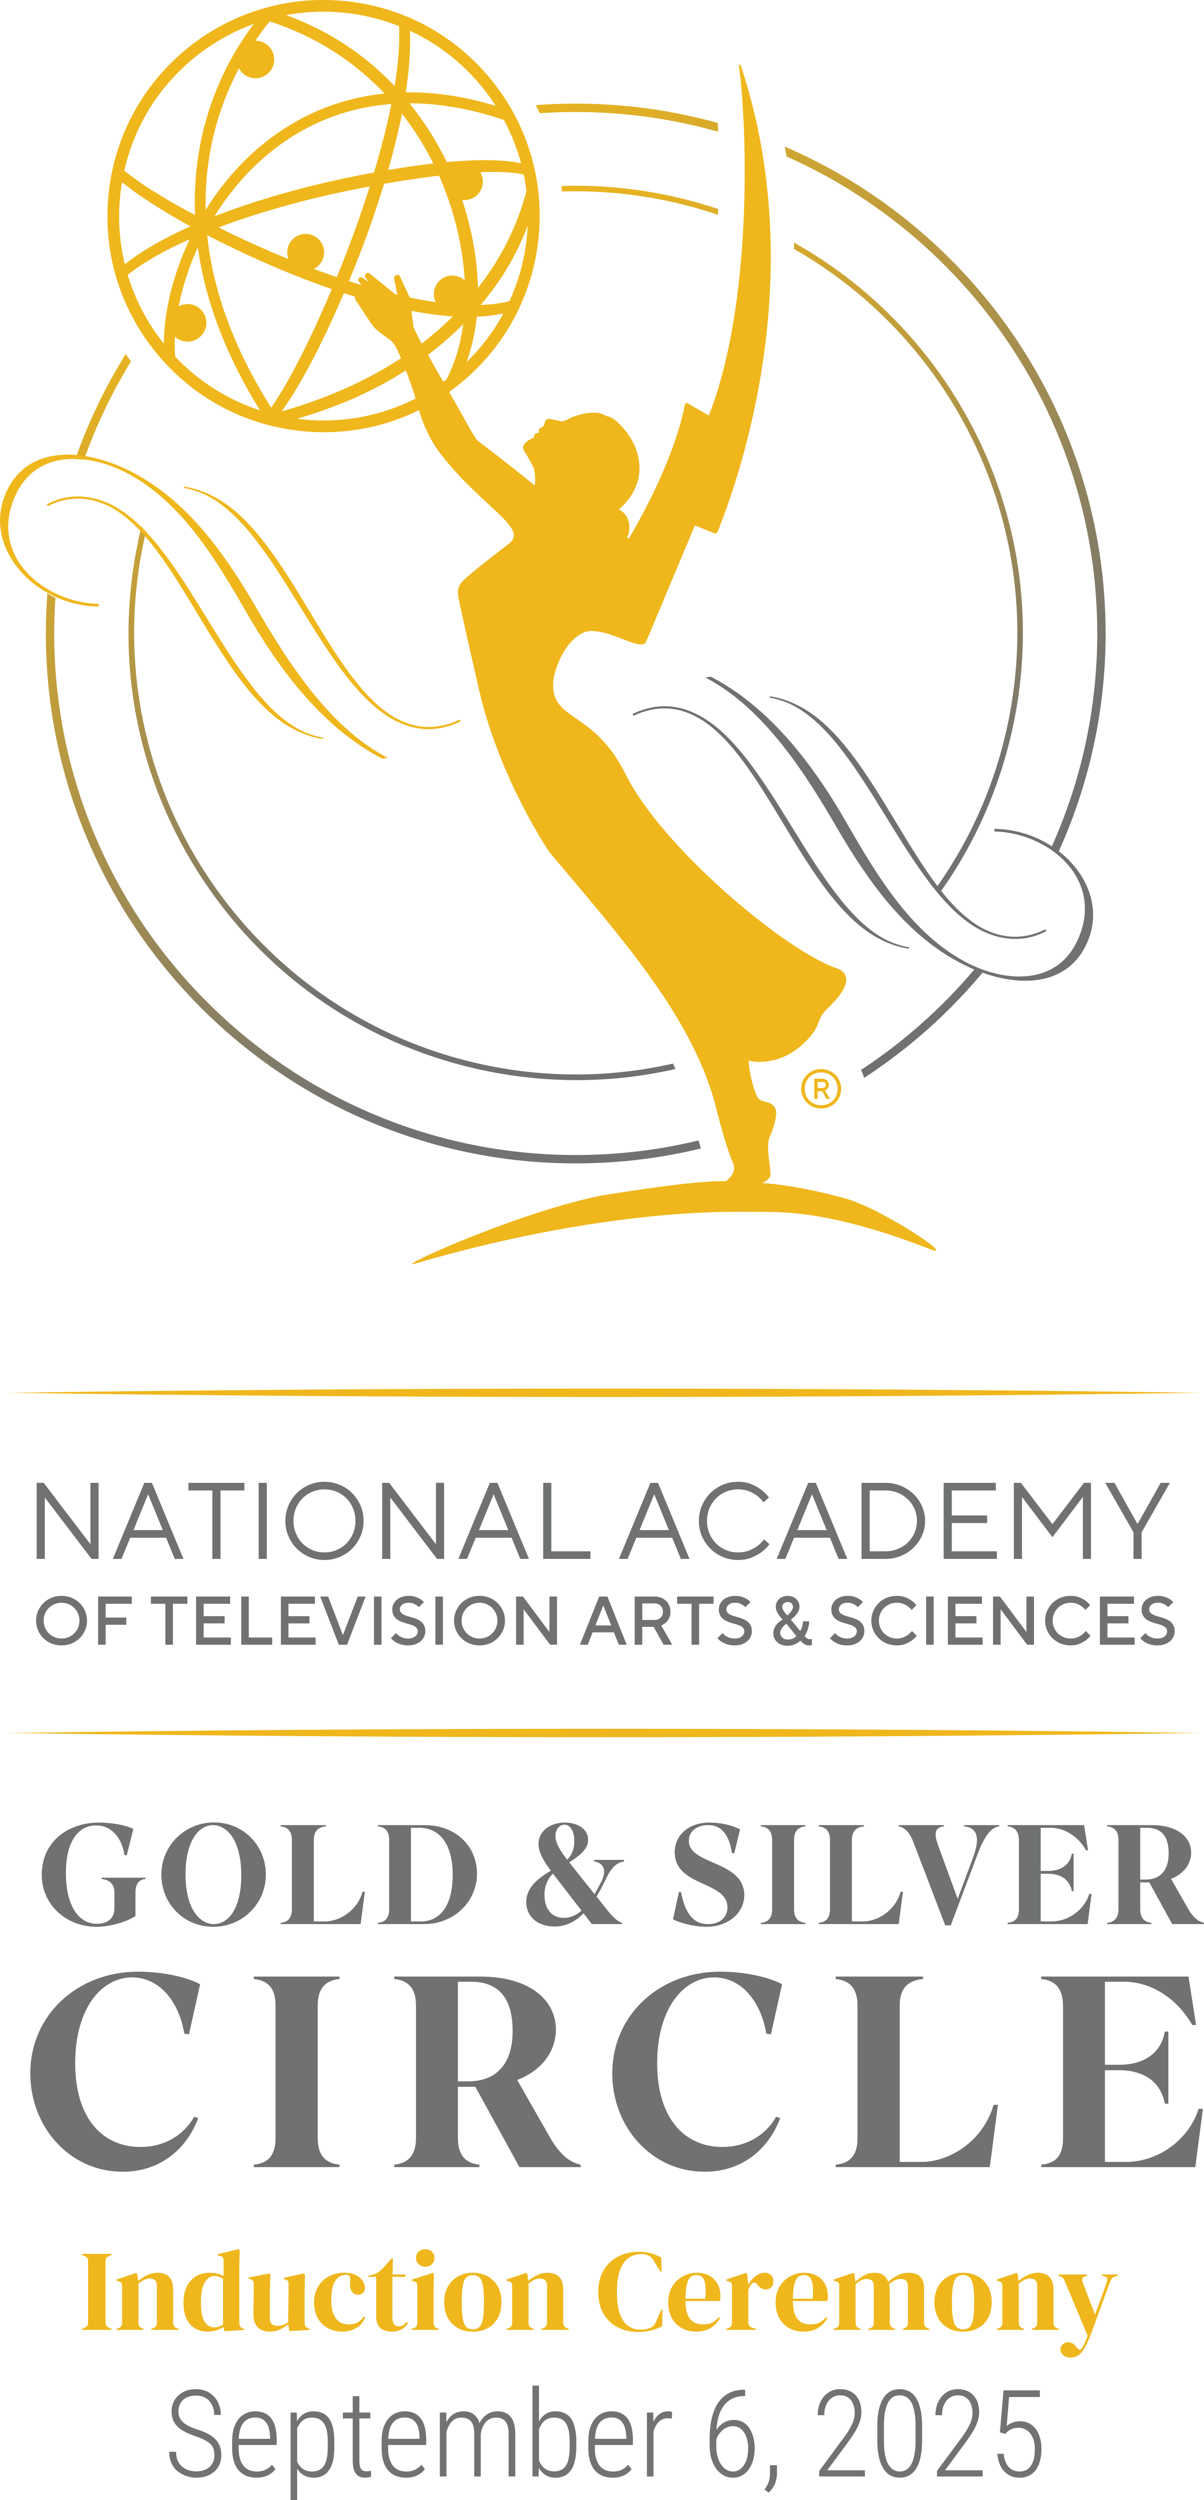 <?xml version="1.0" encoding="UTF-8" standalone="no"?> <svg xmlns="http://www.w3.org/2000/svg" xmlns:xlink="http://www.w3.org/1999/xlink" xmlns:serif="http://www.serif.com/" width="100%" height="100%" viewBox="0 0 2250 4672" version="1.1" xml:space="preserve" style="fill-rule:evenodd;clip-rule:evenodd;stroke-linejoin:round;stroke-miterlimit:2;"> <g transform="matrix(5.217,0,0,5.217,-1260.9,-572.061)"> <g> <g> <path d="M447.925,526.392C343.263,526.392 258.114,441.243 258.114,336.581C258.114,331.764 258.295,326.981 258.65,322.254C259.6,322.837 260.566,323.357 261.547,323.808C261.26,328.03 261.114,332.287 261.114,336.581C261.114,439.589 344.918,523.392 447.925,523.392C463.071,523.392 477.796,521.581 491.905,518.163C492.181,519.108 492.471,520.078 492.768,521.041C478.388,524.537 463.365,526.392 447.925,526.392ZM551.215,495.763C550.938,494.767 550.566,493.811 550.108,492.904C565.387,482.883 579.109,470.69 590.841,456.759C591.761,457.144 592.751,457.527 593.805,457.892C581.602,472.541 567.244,485.327 551.215,495.763ZM620.661,415.24C619.848,414.736 618.974,414.246 618.037,413.765C628.758,390.228 634.735,364.087 634.735,336.581C634.735,260.42 588.92,194.756 523.404,165.703C523.219,164.524 523.026,163.349 522.823,162.176C590.352,191.283 637.735,258.5 637.735,336.581C637.735,364.625 631.625,391.261 620.661,415.24ZM271.788,274.303C270.754,274.198 269.713,274.133 268.675,274.111C273.315,260.835 279.391,248.228 286.716,236.475C287.332,237.361 287.965,238.236 288.617,239.102C281.841,250.135 276.18,261.92 271.788,274.303ZM498.943,156.852C482.721,152.241 465.605,149.772 447.925,149.772C443.6,149.772 439.315,149.919 435.062,150.21C434.592,149.234 434.103,148.266 433.595,147.307C438.329,146.952 443.102,146.772 447.925,146.772C465.544,146.772 482.612,149.185 498.811,153.698C498.859,154.73 498.903,155.779 498.943,156.852Z" style="fill:url(#_Linear1);"></path> <path d="M448.255,496.567C437.587,496.567 426.842,495.498 416.146,493.333C374.216,484.844 338.099,460.535 314.453,424.884C290.805,389.232 282.457,346.505 290.945,304.574C291.373,302.461 291.839,300.373 292.346,298.296L293.961,300.142C293.586,301.74 293.234,303.352 292.906,304.971C275.601,390.449 331.065,474.068 416.543,491.372C427.087,493.507 437.607,494.534 447.973,494.534C459.827,494.534 471.491,493.191 482.773,490.626C483.078,491.272 483.376,491.919 483.668,492.566C472.085,495.222 460.22,496.567 448.255,496.567ZM578.633,429.066C578.548,428.912 578.452,428.765 578.347,428.626C578.006,428.178 577.652,427.755 577.286,427.355C589.538,409.99 598.464,389.868 602.944,367.736C616.829,299.151 583.87,231.765 526.145,198.87C526.135,198.095 526.122,197.323 526.105,196.55C585.198,229.645 619.047,298.274 604.905,368.133C600.393,390.419 591.411,411.065 578.633,429.066ZM498.892,186.615C492.565,184.466 486.028,182.695 479.308,181.335C468.764,179.2 458.243,178.172 447.876,178.172C446.257,178.172 444.644,178.197 443.033,178.247C442.963,177.581 442.885,176.917 442.799,176.255C444.49,176.201 446.183,176.174 447.881,176.174C458.379,176.174 469.027,177.213 479.705,179.374C486.309,180.711 492.739,182.44 498.97,184.53C498.946,185.222 498.92,185.918 498.892,186.615Z" style="fill:url(#_Linear2);"></path> <g> <path d="M536.231,499.376C537.115,499.376 537.508,498.985 537.508,498.298C537.508,497.608 537.115,497.217 536.231,497.217L534.561,497.217L534.561,499.376L536.231,499.376ZM533.382,496.038L536.152,496.038C537.605,496.038 538.588,497.019 538.588,498.298C538.588,499.77 537.213,500.261 537.213,500.261L538.981,503.306L537.723,503.306L536.231,500.557L534.561,500.557L534.561,503.306L533.382,503.306L533.382,496.038ZM535.837,505.566C539.178,505.566 541.732,503.012 541.732,499.672C541.732,496.332 539.178,493.779 535.837,493.779C532.498,493.779 529.944,496.332 529.944,499.672C529.944,503.012 532.498,505.566 535.837,505.566ZM535.837,492.6C539.846,492.6 543.008,495.743 543.008,499.672C543.008,503.602 539.846,506.744 535.837,506.744C531.83,506.744 528.666,503.602 528.666,499.672C528.666,495.743 531.83,492.6 535.837,492.6Z" style="fill:rgb(239,183,28);fill-rule:nonzero;"></path> <path d="M350.075,259.889C349.417,259.822 348.755,259.736 348.099,259.646C362.995,255.304 375.693,249.674 387.071,242.327C388.473,245.962 389.855,249.874 390.521,252.336L390.546,252.429C378.133,258.711 364.148,261.344 350.075,259.889ZM364.877,214.67C366.251,215.117 367.589,215.521 368.934,215.932L368.909,215.982C368.763,216.332 368.807,216.732 369.026,217.041L374.495,225.329C375.321,226.581 376.358,227.68 377.56,228.576L381.186,231.28C381.978,231.871 382.645,232.598 383.194,233.408L383.15,233.453C383.498,233.826 384.333,235.608 385.328,237.981C373.111,245.999 358.831,252.375 342.615,257.011C351.234,244.886 359.456,227.356 364.877,214.67ZM315.911,193.905C327.044,199.677 339.704,205.398 350.694,209.623C353.928,210.868 357.241,212.076 360.543,213.215C356.017,223.957 347.261,243.541 338.83,255.679C325.703,234.894 317.994,214.112 315.911,193.905ZM304.459,237.436C304.271,235.143 304.232,232.733 304.346,230.268C305.589,231.405 307.185,232.027 308.877,232.027C312.591,232.027 315.611,229.007 315.611,225.294C315.611,221.582 312.591,218.561 308.877,218.561C307.781,218.561 306.688,218.844 305.695,219.383C307.08,212.309 309.389,205.208 312.562,198.264C315.214,217.515 322.701,237.151 334.824,256.644C323.3,252.9 312.811,246.266 304.459,237.436ZM300.371,232.731C294.46,225.33 290.105,217.047 287.422,208.102C292.947,203.724 300.418,199.435 309.636,195.35C303.733,207.835 300.452,221.072 300.371,232.731ZM284.761,179.541C284.907,178.142 285.11,176.676 285.4,174.947C291.578,179.89 299.818,185.193 309.901,190.713C300.34,194.982 292.435,199.55 286.393,204.298C284.448,196.233 283.898,187.905 284.761,179.541ZM311.409,130.245C317.795,125.052 324.927,121.007 332.612,118.215C323.674,130.056 312.914,149.693 311.588,176.669C311.424,179.98 311.407,183.352 311.536,186.694C307.365,184.46 303.983,182.567 300.915,180.749C296.684,178.227 291.198,174.818 286.217,170.788C289.847,154.709 298.556,140.692 311.409,130.245ZM338.297,117.315C354.277,122.501 368.123,131.195 379.459,143.16C363.634,144.773 349.236,150.661 336.66,160.663C328.433,167.206 321.265,175.345 315.349,184.863C314.983,166.988 318.994,149.922 327.273,134.123C328.438,136.308 330.73,137.702 333.2,137.702C336.912,137.702 339.933,134.682 339.933,130.969C339.933,127.256 336.912,124.235 333.2,124.235L333.166,124.236C334.822,121.783 336.546,119.457 338.297,117.315ZM357.454,113.834C359.996,113.834 362.572,113.967 365.11,114.229C371.81,114.921 378.385,116.531 384.656,119.015C384.917,125.124 384.379,132.348 383.055,140.494C372.26,129.073 359.187,120.52 344.182,115.062C348.59,114.247 353.052,113.834 357.454,113.834ZM396.277,166.95C396.485,167.354 396.689,167.764 396.892,168.174L396.911,168.212C391.874,168.789 386.436,169.572 380.74,170.541C382.778,163.454 384.442,156.68 385.688,150.397C389.671,155.495 393.232,161.062 396.277,166.95ZM388.553,120.688C398.631,125.379 407.328,132.17 414.406,140.876L414.406,140.877C416.081,142.937 417.701,145.181 419.222,147.552C408.595,144.344 398.225,142.721 388.359,142.721C387.917,142.721 387.475,142.725 387.036,142.731C388.289,134.597 388.798,127.184 388.553,120.688ZM428.347,168.152C424.845,167.395 420.49,167.016 415.32,167.016C411.279,167.016 406.74,167.248 401.725,167.712C401.193,166.611 400.74,165.703 400.299,164.859C396.943,158.428 392.934,152.306 388.379,146.658L388.415,146.658C399.139,146.658 410.5,148.662 422.19,152.619C424.854,157.603 426.925,162.827 428.347,168.152ZM430.259,178.065C427.788,187.65 423.657,196.953 417.98,205.715C416.387,208.134 414.677,210.518 412.891,212.809C412.699,202.651 410.746,191.762 407.235,181.267C407.523,181.305 407.794,181.323 408.055,181.323C411.7,181.323 414.665,178.359 414.665,174.715C414.665,173.524 414.345,172.364 413.736,171.342C420.347,171.07 425.581,171.348 429.297,172.168C429.694,174.088 430.017,176.071 430.259,178.065ZM430.423,194.577C429.598,202.558 427.496,210.29 424.174,217.556C421.079,218.318 417.62,218.769 413.89,218.902C416.821,215.417 419.492,211.822 421.833,208.211C425.428,202.578 428.412,196.632 430.711,190.523C430.645,192.022 430.552,193.33 430.423,194.577ZM408.803,239.367C410.64,234.325 411.876,228.856 412.479,223.098C415.827,222.956 419.026,222.574 421.994,221.958C418.528,228.355 414.094,234.208 408.803,239.367ZM318.519,187.137C324.216,177.937 331.14,170.064 339.103,163.732C351.595,153.795 365.985,148.135 381.882,146.907C380.369,154.501 378.281,162.753 375.675,171.441C366.218,173.184 358.595,174.946 354.886,175.843C345.821,178.052 332.197,181.797 318.519,187.137ZM351.176,193.445C347.532,193.445 344.568,196.409 344.568,200.053C344.568,200.873 344.72,201.673 345.018,202.438C336.481,198.964 328.065,195.157 319.991,191.117C333.643,185.971 347.071,182.384 355.963,180.274C361.014,179.057 367.623,177.664 374.136,176.442C372.681,181.047 371.087,185.778 369.397,190.507C367.43,196.07 364.986,202.436 362.327,208.924C359.682,208.024 356.916,207.035 354.097,205.983C356.351,204.874 357.786,202.588 357.786,200.053C357.786,196.409 354.821,193.445 351.176,193.445ZM403.705,208.349C400.061,208.349 397.097,211.314 397.097,214.958C397.097,215.966 397.33,216.966 397.774,217.871C394.866,217.452 391.865,216.924 388.612,216.259L388.387,216.211C388.312,215.974 388.232,215.739 388.127,215.513L384.928,208.63C384.63,207.99 383.779,207.857 383.3,208.375L383.115,208.576C382.899,208.81 382.808,209.134 382.872,209.446L384.029,215.128L384.017,215.235C383.764,215.175 383.508,215.112 383.253,215.051L374.196,207.69C373.919,207.441 373.525,207.368 373.177,207.502C372.605,207.722 372.176,208.404 372.488,208.932L373.745,210.734L371.932,209.381C371.356,208.901 370.65,208.875 370.404,209.128C370.064,209.478 369.913,209.966 370.152,210.392L371.151,211.748C370.864,211.662 370.587,211.581 370.296,211.493C369.054,211.12 367.832,210.733 366.69,210.366C369.248,204.194 371.703,197.875 373.794,192.078C375.82,186.357 377.662,180.783 379.27,175.511C386.307,174.276 392.933,173.29 398.965,172.577C404.208,184.411 407.467,197.706 408.16,210.081C406.938,208.961 405.372,208.349 403.705,208.349ZM389.798,226.71L389.094,221.004C394.31,222.01 399.287,222.685 403.892,222.978C400.448,226.42 396.725,229.654 392.759,232.7C391.136,229.709 389.965,227.41 389.798,226.71ZM401.679,245.493C401.277,245.797 400.863,246.079 400.456,246.374C398.731,243.369 396.773,239.936 395.005,236.772C396.786,235.42 398.539,234.023 400.262,232.569C402.727,230.483 405.202,228.193 407.623,225.754C406.653,233.041 404.655,239.68 401.679,245.493ZM508.831,543.721C517.341,544.114 534.405,541.347 574.841,557.101C584.752,560.963 559.302,543.552 545.25,539.178C536.05,536.487 524.104,534.047 514.804,533.414C516.578,532.545 517.643,531.617 517.713,530.411C517.822,528.525 515.978,520.134 517.359,517.017C518.74,513.9 520.271,509.011 519.565,507.094C518.461,504.09 515.235,504.595 513.711,503.51C512.189,502.425 510.07,494.376 509.861,489.557C510.073,489.657 520.262,492.499 530.031,482.954C536.655,476.484 533.219,475.554 538.523,470.478C549.167,460.292 543.502,457.201 541.513,456.537C523.073,450.375 478.828,413.239 465.823,387.052C454.503,364.258 439.814,368.066 439.814,355.014C439.814,348.288 446.013,335.692 453.493,335.692C459.439,335.692 465.696,339.432 469.877,340.308C471.479,340.643 472.224,340.554 472.716,340.062C473.211,339.567 472.069,342.067 490.569,297.95L490.729,297.883L497.418,300.647C498.317,301.015 498.71,300.297 499.06,299.39C503.794,287.123 533.328,211.862 507.002,132.983C506.88,132.618 506.333,132.742 506.384,133.122C509.532,156.834 511.107,218.87 495.696,258.245C495.647,258.368 495.5,258.419 495.384,258.353L488.046,254.153C487.639,253.903 487.114,254.134 487.021,254.603C482.544,277.347 467.013,302.21 466.978,302.564L466.253,302.166C467.452,300.727 468.222,294.433 463.334,292.133C464.625,291.186 470.762,285.683 470.762,277.496C470.762,272.55 468.962,266.929 463.435,261.403C461.817,259.784 460.199,258.773 458.88,258.71C454.761,255.733 446.89,258.972 446.326,259.248C445.248,259.775 443.859,260.539 443.103,260.592C442.348,260.644 439.225,259.664 438.174,259.69C437.35,259.71 437.021,260.4 436.907,260.705C436.794,261.01 436.641,261.762 436.511,262.043C436.314,262.469 435.299,262.9 435.032,263.134C434.764,263.367 434.66,263.76 434.669,264.11C434.677,264.46 434.702,264.692 434.702,264.692C432.382,264.846 433.357,266.015 432.922,266.378C432.365,266.844 429.665,267.487 429.115,269.63C428.992,270.112 429.195,270.91 429.819,271.809C430.444,272.708 432.715,276.651 432.976,277.706C433.212,278.666 433.635,281.203 433.23,283.536C424.912,276.721 413.582,268.071 412.842,267.553C411.828,266.843 407.262,258.199 404.665,253.677C404.211,252.887 403.474,251.613 402.572,250.048C403.874,249.113 405.163,248.15 406.42,247.128C422.465,234.086 432.47,215.576 434.593,195.007C436.717,174.439 430.704,154.276 417.66,138.231C404.616,122.185 386.107,112.179 365.54,110.057C355.657,109.037 345.849,109.888 336.378,112.585C326.274,115.462 316.983,120.309 308.763,126.99C292.718,140.033 282.713,158.543 280.59,179.111C278.467,199.679 284.481,219.843 297.523,235.888C310.565,251.933 329.076,261.938 349.643,264.061C352.332,264.339 355.056,264.479 357.736,264.479C369.726,264.479 381.238,261.769 391.735,256.573C393.22,261.367 395.476,267.054 399.664,272.433C414.554,291.561 431.206,298.821 424.017,304.39C419.947,307.542 408.826,316.009 406.929,318.365C405.919,319.62 405.572,321.001 405.808,323.189C406.015,325.101 413.538,357.867 413.831,359.053C421.331,389.437 438.111,414.445 438.628,415.061C464.32,445.699 490.765,474.907 498.574,507.958C499.15,510.395 502.271,521.928 504.094,525.792C505.834,529.478 503.008,531.666 501.759,532.779C501.594,532.751 501.594,532.751 500.551,532.751C489.47,532.751 467.383,536.219 456.329,538.048C424.658,544.738 380.764,565.105 390.785,562.17C439.9,547.786 481.133,543.728 504.632,543.728L508.831,543.721Z" style="fill:rgb(239,183,28);fill-rule:nonzero;"></path> </g> <path d="M244.194,608.56C385.538,606.553 530.19,606.537 671.534,608.56C530.19,610.583 385.538,610.567 244.194,608.56Z" style="fill:rgb(239,183,28);fill-rule:nonzero;"></path> <path d="M244.194,730.411C385.538,728.404 530.19,728.388 671.534,730.41C530.19,732.434 385.538,732.418 244.194,730.411Z" style="fill:rgb(239,183,28);fill-rule:nonzero;"></path> <g> <path d="M254.821,640.82L257.35,640.82L274.086,662.811L274.086,640.82L277.005,640.82L277.005,668.065L274.475,668.065L257.739,646.075L257.739,668.065L254.821,668.065L254.821,640.82Z" style="fill:rgb(112,114,114);fill-rule:nonzero;"></path> <path d="M300.007,657.751L294.753,644.907L289.498,657.751L300.007,657.751ZM293.39,640.82L296.115,640.82L307.401,668.065L304.288,668.065L301.175,660.475L288.331,660.475L285.217,668.065L282.103,668.065L293.39,640.82Z" style="fill:rgb(112,114,114);fill-rule:nonzero;"></path> <path d="M317.754,643.545L309.191,643.545L309.191,640.82L329.235,640.82L329.235,643.545L320.673,643.545L320.673,668.065L317.754,668.065L317.754,643.545Z" style="fill:rgb(112,114,114);fill-rule:nonzero;"></path> <rect x="334.334" y="640.82" width="2.919" height="27.245" style="fill:rgb(112,114,114);"></rect> <path d="M357.919,665.73C359.475,665.73 360.927,665.444 362.277,664.873C363.626,664.303 364.801,663.511 365.8,662.499C366.799,661.487 367.584,660.294 368.154,658.918C368.724,657.543 369.01,656.052 369.01,654.442C369.01,652.834 368.724,651.342 368.154,649.967C367.584,648.592 366.799,647.399 365.8,646.386C364.801,645.374 363.626,644.583 362.277,644.012C360.927,643.441 359.475,643.155 357.919,643.155C356.362,643.155 354.908,643.441 353.559,644.012C352.21,644.583 351.036,645.374 350.037,646.386C349.038,647.399 348.253,648.592 347.682,649.967C347.111,651.342 346.826,652.834 346.826,654.442C346.826,656.052 347.111,657.543 347.682,658.918C348.253,660.294 349.038,661.487 350.037,662.499C351.036,663.511 352.21,664.303 353.559,664.873C354.908,665.444 356.362,665.73 357.919,665.73ZM343.907,654.442C343.907,652.496 344.27,650.674 344.997,648.975C345.723,647.275 346.722,645.789 347.994,644.518C349.264,643.247 350.751,642.248 352.45,641.522C354.149,640.795 355.972,640.432 357.919,640.432C359.864,640.432 361.687,640.795 363.386,641.522C365.086,642.248 366.571,643.247 367.843,644.518C369.114,645.789 370.113,647.275 370.84,648.975C371.566,650.674 371.929,652.496 371.929,654.442C371.929,656.389 371.566,658.212 370.84,659.911C370.113,661.61 369.114,663.096 367.843,664.367C366.571,665.639 365.086,666.638 363.386,667.364C361.687,668.09 359.864,668.454 357.919,668.454C355.972,668.454 354.149,668.09 352.45,667.364C350.751,666.638 349.264,665.639 347.994,664.367C346.722,663.096 345.723,661.61 344.997,659.911C344.27,658.212 343.907,656.389 343.907,654.442Z" style="fill:rgb(112,114,114);fill-rule:nonzero;"></path> <path d="M378.585,640.82L381.114,640.82L397.849,662.811L397.849,640.82L400.768,640.82L400.768,668.065L398.239,668.065L381.504,646.075L381.504,668.065L378.585,668.065L378.585,640.82Z" style="fill:rgb(112,114,114);fill-rule:nonzero;"></path> <path d="M423.77,657.751L418.516,644.907L413.261,657.751L423.77,657.751ZM417.154,640.82L419.879,640.82L431.165,668.065L428.052,668.065L424.938,660.475L412.094,660.475L408.98,668.065L405.867,668.065L417.154,640.82Z" style="fill:rgb(112,114,114);fill-rule:nonzero;"></path> <path d="M436.263,640.82L439.182,640.82L439.182,665.34L453.193,665.34L453.193,668.065L436.263,668.065L436.263,640.82Z" style="fill:rgb(112,114,114);fill-rule:nonzero;"></path> <path d="M481.293,657.751L476.039,644.907L470.784,657.751L481.293,657.751ZM474.677,640.82L477.401,640.82L488.687,668.065L485.574,668.065L482.461,660.475L469.617,660.475L466.503,668.065L463.389,668.065L474.677,640.82Z" style="fill:rgb(112,114,114);fill-rule:nonzero;"></path> <path d="M517.331,662.811C516.526,663.874 515.567,664.821 514.452,665.651C513.492,666.352 512.317,666.994 510.929,667.578C509.542,668.162 507.914,668.454 506.046,668.454C504.099,668.454 502.276,668.09 500.577,667.364C498.878,666.638 497.391,665.639 496.121,664.367C494.849,663.096 493.85,661.61 493.124,659.911C492.397,658.212 492.034,656.389 492.034,654.442C492.034,652.496 492.397,650.674 493.124,648.975C493.85,647.275 494.849,645.789 496.121,644.518C497.391,643.247 498.878,642.248 500.577,641.522C502.276,640.795 504.099,640.432 506.046,640.432C507.914,640.432 509.535,640.73 510.91,641.326C512.284,641.924 513.44,642.572 514.374,643.273C515.438,644.104 516.359,645.037 517.137,646.075L515.19,647.826C514.568,646.944 513.815,646.166 512.934,645.491C512.181,644.895 511.234,644.357 510.093,643.876C508.951,643.396 507.602,643.155 506.046,643.155C504.489,643.155 503.035,643.441 501.686,644.012C500.337,644.583 499.163,645.374 498.164,646.386C497.165,647.399 496.38,648.592 495.809,649.967C495.238,651.342 494.953,652.834 494.953,654.442C494.953,656.052 495.238,657.543 495.809,658.918C496.38,660.294 497.165,661.487 498.164,662.499C499.163,663.511 500.337,664.303 501.686,664.873C503.035,665.444 504.489,665.73 506.046,665.73C507.602,665.73 508.965,665.489 510.132,665.009C511.3,664.529 512.271,663.991 513.051,663.395C513.959,662.72 514.737,661.941 515.386,661.059L517.331,662.811Z" style="fill:rgb(112,114,114);fill-rule:nonzero;"></path> <path d="M537.804,657.751L532.551,644.907L527.296,657.751L537.804,657.751ZM531.188,640.82L533.913,640.82L545.199,668.065L542.086,668.065L538.972,660.475L526.129,660.475L523.013,668.065L519.901,668.065L531.188,640.82Z" style="fill:rgb(112,114,114);fill-rule:nonzero;"></path> <path d="M558.86,665.34C560.469,665.34 561.96,665.055 563.336,664.483C564.711,663.913 565.904,663.135 566.916,662.149C567.928,661.163 568.719,660.008 569.29,658.685C569.861,657.361 570.146,655.947 570.146,654.442C570.146,652.939 569.861,651.524 569.29,650.2C568.719,648.877 567.928,647.723 566.916,646.736C565.904,645.751 564.711,644.973 563.336,644.401C561.96,643.831 560.469,643.545 558.86,643.545L553.217,643.545L553.217,665.34L558.86,665.34ZM550.298,640.82L558.86,640.82C560.857,640.82 562.719,641.185 564.445,641.91C566.17,642.637 567.675,643.623 568.96,644.868C570.244,646.113 571.249,647.561 571.975,649.208C572.702,650.856 573.065,652.601 573.065,654.442C573.065,656.285 572.702,658.03 571.975,659.677C571.249,661.325 570.244,662.772 568.96,664.017C567.675,665.263 566.17,666.249 564.445,666.975C562.719,667.701 560.857,668.065 558.86,668.065L550.298,668.065L550.298,640.82Z" style="fill:rgb(112,114,114);fill-rule:nonzero;"></path> <path d="M579.72,640.82L598.402,640.82L598.402,643.545L582.639,643.545L582.639,652.496L595.288,652.496L595.288,655.221L582.639,655.221L582.639,665.34L598.791,665.34L598.791,668.065L579.72,668.065L579.72,640.82Z" style="fill:rgb(112,114,114);fill-rule:nonzero;"></path> <path d="M604.863,640.82L607.392,640.82L618.679,655.61L629.966,640.82L632.496,640.82L632.496,668.065L629.577,668.065L629.577,645.88L618.679,660.28L607.782,645.88L607.782,668.065L604.863,668.065L604.863,640.82Z" style="fill:rgb(112,114,114);fill-rule:nonzero;"></path> <path d="M647.713,658.529L637.594,640.82L640.902,640.82L649.075,655.415L649.269,655.415L657.443,640.82L660.751,640.82L650.632,658.529L650.632,668.065L647.713,668.065L647.713,658.529Z" style="fill:rgb(112,114,114);fill-rule:nonzero;"></path> <path d="M257.323,690.175C257.323,691.063 257.487,691.898 257.816,692.678C258.144,693.459 258.601,694.142 259.185,694.726C259.768,695.309 260.45,695.766 261.232,696.094C262.012,696.423 262.847,696.587 263.735,696.587C264.623,696.587 265.457,696.423 266.238,696.094C267.018,695.766 267.701,695.309 268.285,694.726C268.869,694.142 269.325,693.459 269.654,692.678C269.982,691.898 270.147,691.063 270.147,690.175C270.147,689.287 269.982,688.453 269.654,687.672C269.325,686.892 268.869,686.209 268.285,685.625C267.701,685.042 267.018,684.585 266.238,684.256C265.457,683.928 264.623,683.763 263.735,683.763C262.847,683.763 262.012,683.928 261.232,684.256C260.45,684.585 259.768,685.042 259.185,685.625C258.601,686.209 258.144,686.892 257.816,687.672C257.487,688.453 257.323,689.287 257.323,690.175ZM254.61,690.175C254.61,688.942 254.844,687.787 255.313,686.71C255.781,685.634 256.423,684.692 257.236,683.887C258.051,683.081 259.012,682.448 260.122,681.987C261.232,681.527 262.436,681.297 263.735,681.297C265.034,681.297 266.238,681.527 267.347,681.987C268.458,682.448 269.42,683.081 270.233,683.887C271.048,684.692 271.688,685.634 272.157,686.71C272.626,687.787 272.86,688.942 272.86,690.175C272.86,691.408 272.626,692.564 272.157,693.64C271.688,694.717 271.048,695.658 270.233,696.464C269.42,697.27 268.458,697.902 267.347,698.362C266.238,698.823 265.034,699.054 263.735,699.054C262.436,699.054 261.232,698.823 260.122,698.362C259.012,697.902 258.051,697.27 257.236,696.464C256.423,695.658 255.781,694.717 255.313,693.64C254.844,692.564 254.61,691.408 254.61,690.175Z" style="fill:rgb(112,114,114);fill-rule:nonzero;"></path> <path d="M276.83,681.543L288.915,681.543L288.915,684.133L279.543,684.133L279.543,689.066L286.941,689.066L286.941,691.654L279.543,691.654L279.543,698.807L276.83,698.807L276.83,681.543Z" style="fill:rgb(112,114,114);fill-rule:nonzero;"></path> <path d="M300.925,684.133L295.746,684.133L295.746,681.543L308.817,681.543L308.817,684.133L303.637,684.133L303.637,698.807L300.925,698.807L300.925,684.133Z" style="fill:rgb(112,114,114);fill-rule:nonzero;"></path> <path d="M311.923,681.543L324.131,681.543L324.131,684.133L314.635,684.133L314.635,688.572L322.158,688.572L322.158,691.161L314.635,691.161L314.635,696.217L324.377,696.217L324.377,698.807L311.923,698.807L311.923,681.543Z" style="fill:rgb(112,114,114);fill-rule:nonzero;"></path> <path d="M328.101,681.543L330.814,681.543L330.814,696.217L339.2,696.217L339.2,698.807L328.101,698.807L328.101,681.543Z" style="fill:rgb(112,114,114);fill-rule:nonzero;"></path> <path d="M342.306,681.543L354.514,681.543L354.514,684.133L345.019,684.133L345.019,688.572L352.542,688.572L352.542,691.161L345.019,691.161L345.019,696.217L354.76,696.217L354.76,698.807L342.306,698.807L342.306,681.543Z" style="fill:rgb(112,114,114);fill-rule:nonzero;"></path> <path d="M356.388,681.543L359.224,681.543L364.527,695.354L369.829,681.543L372.665,681.543L366.007,698.807L363.047,698.807L356.388,681.543Z" style="fill:rgb(112,114,114);fill-rule:nonzero;"></path> <rect x="375.648" y="681.543" width="2.713" height="17.264" style="fill:rgb(112,114,114);"></rect> <path d="M383.565,694.614C383.828,694.976 384.173,695.305 384.6,695.601C384.962,695.848 385.415,696.073 385.957,696.279C386.5,696.484 387.14,696.587 387.881,696.587C388.439,696.587 388.932,696.518 389.36,696.378C389.788,696.238 390.149,696.049 390.445,695.811C390.741,695.572 390.964,695.297 391.111,694.984C391.26,694.672 391.334,694.343 391.334,693.998C391.334,693.521 391.202,693.131 390.938,692.826C390.676,692.523 390.33,692.263 389.903,692.049C389.475,691.836 388.99,691.654 388.448,691.507C387.905,691.358 387.346,691.198 386.771,691.025C386.195,690.854 385.636,690.648 385.094,690.409C384.552,690.171 384.066,689.867 383.638,689.497C383.211,689.127 382.866,688.671 382.603,688.128C382.34,687.586 382.209,686.911 382.209,686.106C382.209,685.465 382.344,684.853 382.615,684.269C382.886,683.686 383.277,683.171 383.787,682.728C384.297,682.283 384.917,681.935 385.649,681.679C386.38,681.425 387.206,681.297 388.128,681.297C389.015,681.297 389.796,681.412 390.47,681.642C391.144,681.872 391.712,682.127 392.172,682.406C392.715,682.735 393.175,683.106 393.552,683.517L391.703,685.366C391.44,685.07 391.136,684.808 390.791,684.577C390.495,684.38 390.121,684.194 389.669,684.022C389.217,683.85 388.703,683.763 388.128,683.763C387.075,683.763 386.278,683.997 385.735,684.466C385.192,684.935 384.922,685.482 384.922,686.106C384.922,686.583 385.052,686.974 385.316,687.277C385.579,687.582 385.924,687.841 386.351,688.054C386.779,688.268 387.264,688.448 387.806,688.597C388.349,688.745 388.908,688.905 389.484,689.077C390.059,689.25 390.618,689.456 391.161,689.694C391.703,689.933 392.188,690.236 392.616,690.607C393.043,690.977 393.388,691.433 393.651,691.976C393.914,692.518 394.046,693.192 394.046,693.998C394.046,694.672 393.902,695.317 393.614,695.934C393.327,696.55 392.92,697.089 392.393,697.549C391.867,698.01 391.222,698.375 390.458,698.647C389.693,698.918 388.834,699.054 387.881,699.054C386.828,699.054 385.916,698.922 385.143,698.658C384.37,698.396 383.729,698.1 383.219,697.771C382.628,697.393 382.126,696.957 381.716,696.464L383.565,694.614Z" style="fill:rgb(112,114,114);fill-rule:nonzero;"></path> <rect x="397.646" y="681.543" width="2.713" height="17.264" style="fill:rgb(112,114,114);"></rect> <path d="M407.043,690.175C407.043,691.063 407.207,691.898 407.536,692.678C407.865,693.459 408.321,694.142 408.905,694.726C409.488,695.309 410.171,695.766 410.952,696.094C411.732,696.423 412.567,696.587 413.455,696.587C414.343,696.587 415.177,696.423 415.958,696.094C416.738,695.766 417.421,695.309 418.005,694.726C418.589,694.142 419.045,693.459 419.374,692.678C419.702,691.898 419.867,691.063 419.867,690.175C419.867,689.287 419.702,688.453 419.374,687.672C419.045,686.892 418.589,686.209 418.005,685.625C417.421,685.042 416.738,684.585 415.958,684.256C415.177,683.928 414.343,683.763 413.455,683.763C412.567,683.763 411.732,683.928 410.952,684.256C410.171,684.585 409.488,685.042 408.905,685.625C408.321,686.209 407.865,686.892 407.536,687.672C407.207,688.453 407.043,689.287 407.043,690.175ZM404.33,690.175C404.33,688.942 404.564,687.787 405.033,686.71C405.501,685.634 406.142,684.692 406.956,683.887C407.77,683.081 408.732,682.448 409.842,681.987C410.952,681.527 412.156,681.297 413.455,681.297C414.754,681.297 415.958,681.527 417.067,681.987C418.177,682.448 419.139,683.081 419.953,683.887C420.767,684.692 421.408,685.634 421.877,686.71C422.345,687.787 422.58,688.942 422.58,690.175C422.58,691.408 422.345,692.564 421.877,693.64C421.408,694.717 420.767,695.658 419.953,696.464C419.139,697.27 418.177,697.902 417.067,698.362C415.958,698.823 414.754,699.054 413.455,699.054C412.156,699.054 410.952,698.823 409.842,698.362C408.732,697.902 407.77,697.27 406.956,696.464C406.142,695.658 405.501,694.717 405.033,693.64C404.564,692.564 404.33,691.408 404.33,690.175Z" style="fill:rgb(112,114,114);fill-rule:nonzero;"></path> <path d="M426.55,681.543L429.016,681.543L438.51,694.244L438.51,681.543L441.223,681.543L441.223,698.807L438.758,698.807L429.262,686.106L429.262,698.807L426.55,698.807L426.55,681.543Z" style="fill:rgb(112,114,114);fill-rule:nonzero;"></path> <path d="M460.633,691.901L457.797,684.749L454.961,691.901L460.633,691.901ZM456.317,681.543L459.276,681.543L466.181,698.807L463.345,698.807L461.619,694.367L453.973,694.367L452.248,698.807L449.412,698.807L456.317,681.543Z" style="fill:rgb(112,114,114);fill-rule:nonzero;"></path> <path d="M476.194,689.929C477.065,689.929 477.776,689.653 478.327,689.103C478.878,688.552 479.153,687.841 479.153,686.969C479.153,686.098 478.878,685.387 478.327,684.836C477.776,684.285 477.065,684.01 476.194,684.01L471.755,684.01L471.755,689.929L476.194,689.929ZM469.042,681.543L476.194,681.543C477.033,681.543 477.797,681.684 478.488,681.963C479.178,682.242 479.774,682.625 480.275,683.109C480.777,683.595 481.167,684.166 481.447,684.823C481.726,685.482 481.866,686.196 481.866,686.969C481.866,687.94 481.693,688.736 481.348,689.361C481.003,689.986 480.625,690.487 480.214,690.865C479.72,691.31 479.17,691.654 478.561,691.901L482.483,698.807L479.4,698.807L475.824,692.395L471.755,692.395L471.755,698.807L469.042,698.807L469.042,681.543Z" style="fill:rgb(112,114,114);fill-rule:nonzero;"></path> <path d="M489.412,684.133L484.233,684.133L484.233,681.543L497.304,681.543L497.304,684.133L492.125,684.133L492.125,698.807L489.412,698.807L489.412,684.133Z" style="fill:rgb(112,114,114);fill-rule:nonzero;"></path> <path d="M500.535,694.614C500.798,694.976 501.142,695.305 501.57,695.601C501.931,695.848 502.385,696.073 502.927,696.279C503.469,696.484 504.11,696.587 504.85,696.587C505.409,696.587 505.902,696.518 506.33,696.378C506.758,696.238 507.119,696.049 507.415,695.811C507.711,695.572 507.933,695.297 508.081,694.984C508.229,694.672 508.303,694.343 508.303,693.998C508.303,693.521 508.172,693.131 507.908,692.826C507.645,692.523 507.3,692.263 506.873,692.049C506.445,691.836 505.96,691.654 505.418,691.507C504.875,691.358 504.316,691.198 503.741,691.025C503.165,690.854 502.606,690.648 502.063,690.409C501.521,690.171 501.036,689.867 500.608,689.497C500.18,689.127 499.836,688.671 499.573,688.128C499.309,687.586 499.178,686.911 499.178,686.106C499.178,685.465 499.314,684.853 499.585,684.269C499.856,683.686 500.247,683.171 500.757,682.728C501.266,682.283 501.886,681.935 502.619,681.679C503.349,681.425 504.176,681.297 505.097,681.297C505.985,681.297 506.765,681.412 507.44,681.642C508.114,681.872 508.681,682.127 509.141,682.406C509.684,682.735 510.144,683.106 510.522,683.517L508.673,685.366C508.41,685.07 508.106,684.808 507.76,684.577C507.465,684.38 507.091,684.194 506.638,684.022C506.186,683.85 505.673,683.763 505.097,683.763C504.045,683.763 503.248,683.997 502.705,684.466C502.162,684.935 501.891,685.482 501.891,686.106C501.891,686.583 502.022,686.974 502.286,687.277C502.549,687.582 502.893,687.841 503.321,688.054C503.749,688.268 504.234,688.448 504.776,688.597C505.319,688.745 505.878,688.905 506.454,689.077C507.029,689.25 507.588,689.456 508.131,689.694C508.673,689.933 509.158,690.236 509.586,690.607C510.012,690.977 510.358,691.433 510.621,691.976C510.884,692.518 511.015,693.192 511.015,693.998C511.015,694.672 510.872,695.317 510.584,695.934C510.297,696.55 509.889,697.089 509.363,697.549C508.837,698.01 508.192,698.375 507.427,698.647C506.663,698.918 505.803,699.054 504.85,699.054C503.798,699.054 502.885,698.922 502.113,698.658C501.34,698.396 500.699,698.1 500.189,697.771C499.597,697.393 499.095,696.957 498.685,696.464L500.535,694.614Z" style="fill:rgb(112,114,114);fill-rule:nonzero;"></path> <path d="M523.765,688.325C524.127,687.981 524.456,687.635 524.752,687.29C524.998,686.994 525.224,686.665 525.429,686.303C525.635,685.941 525.738,685.588 525.738,685.242C525.738,684.749 525.569,684.339 525.232,684.01C524.895,683.681 524.447,683.517 523.888,683.517C523.263,683.517 522.779,683.681 522.432,684.01C522.088,684.339 521.916,684.749 521.916,685.242C521.916,685.588 522.01,685.941 522.198,686.303C522.387,686.665 522.597,686.994 522.828,687.29C523.107,687.635 523.419,687.981 523.765,688.325ZM523.395,691.285C522.968,691.565 522.597,691.877 522.284,692.222C522.005,692.518 521.75,692.867 521.521,693.271C521.291,693.673 521.176,694.121 521.176,694.614C521.176,694.927 521.241,695.223 521.373,695.502C521.505,695.781 521.689,696.028 521.927,696.242C522.166,696.456 522.453,696.628 522.791,696.76C523.128,696.892 523.494,696.957 523.888,696.957C524.382,696.957 524.817,696.896 525.195,696.773C525.573,696.649 525.894,696.505 526.157,696.341C526.453,696.16 526.724,695.954 526.971,695.724L523.395,691.285ZM528.328,693.874C528.509,693.578 528.673,693.25 528.821,692.888C528.952,692.576 529.067,692.21 529.166,691.79C529.264,691.371 529.314,690.915 529.314,690.422L531.534,690.422C531.534,691.161 531.447,691.857 531.274,692.506C531.102,693.155 530.917,693.718 530.719,694.195C530.489,694.754 530.226,695.264 529.93,695.724C530.094,695.938 530.276,696.127 530.473,696.291C530.654,696.423 530.855,696.546 531.077,696.661C531.3,696.776 531.534,696.834 531.78,696.834L532.039,696.821C532.13,696.814 532.216,696.801 532.298,696.784L532.52,696.71L532.52,698.93C532.47,698.963 532.396,698.987 532.298,699.004C532.216,699.021 532.1,699.032 531.953,699.041C531.804,699.049 531.624,699.054 531.41,699.054C530.933,699.054 530.518,698.967 530.165,698.794C529.811,698.622 529.503,698.421 529.24,698.191C528.944,697.943 528.68,697.656 528.451,697.327C528.105,697.672 527.694,697.984 527.218,698.264C526.806,698.494 526.313,698.704 525.738,698.893C525.162,699.082 524.505,699.177 523.765,699.177C522.992,699.177 522.294,699.062 521.669,698.831C521.044,698.602 520.513,698.285 520.078,697.882C519.642,697.48 519.305,697.011 519.067,696.477C518.828,695.942 518.71,695.362 518.71,694.737C518.71,693.899 518.878,693.172 519.215,692.555C519.552,691.939 519.934,691.425 520.362,691.014C520.854,690.537 521.414,690.134 522.039,689.805C521.578,689.345 521.167,688.859 520.805,688.35C520.492,687.923 520.21,687.438 519.955,686.895C519.7,686.353 519.573,685.802 519.573,685.242C519.573,684.684 519.676,684.166 519.88,683.69C520.086,683.212 520.378,682.797 520.757,682.443C521.135,682.09 521.591,681.811 522.125,681.606C522.659,681.399 523.247,681.297 523.888,681.297C524.497,681.297 525.059,681.399 525.578,681.606C526.095,681.811 526.54,682.086 526.91,682.432C527.279,682.776 527.567,683.18 527.772,683.64C527.978,684.101 528.081,684.594 528.081,685.119C528.081,685.81 527.917,686.435 527.588,686.994C527.259,687.553 526.905,688.046 526.527,688.474C526.084,688.967 525.573,689.41 524.998,689.805L528.328,693.874Z" style="fill:rgb(112,114,114);fill-rule:nonzero;"></path> <path d="M540.831,694.614C541.094,694.976 541.438,695.305 541.866,695.601C542.227,695.848 542.68,696.073 543.222,696.279C543.765,696.484 544.406,696.587 545.146,696.587C545.705,696.587 546.198,696.518 546.626,696.378C547.053,696.238 547.415,696.049 547.711,695.811C548.007,695.572 548.229,695.297 548.377,694.984C548.525,694.672 548.599,694.343 548.599,693.998C548.599,693.521 548.468,693.131 548.204,692.826C547.941,692.523 547.595,692.263 547.169,692.049C546.741,691.836 546.256,691.654 545.714,691.507C545.171,691.358 544.612,691.198 544.037,691.025C543.461,690.854 542.902,690.648 542.359,690.409C541.817,690.171 541.332,689.867 540.904,689.497C540.476,689.127 540.132,688.671 539.869,688.128C539.605,687.586 539.474,686.911 539.474,686.106C539.474,685.465 539.61,684.853 539.881,684.269C540.152,683.686 540.543,683.171 541.052,682.728C541.562,682.283 542.182,681.935 542.915,681.679C543.645,681.425 544.471,681.297 545.393,681.297C546.281,681.297 547.061,681.412 547.736,681.642C548.41,681.872 548.977,682.127 549.437,682.406C549.98,682.735 550.44,683.106 550.818,683.517L548.969,685.366C548.706,685.07 548.402,684.808 548.056,684.577C547.76,684.38 547.386,684.194 546.934,684.022C546.482,683.85 545.969,683.763 545.393,683.763C544.341,683.763 543.544,683.997 543.001,684.466C542.458,684.935 542.187,685.482 542.187,686.106C542.187,686.583 542.318,686.974 542.582,687.277C542.844,687.582 543.189,687.841 543.617,688.054C544.045,688.268 544.53,688.448 545.072,688.597C545.615,688.745 546.174,688.905 546.75,689.077C547.325,689.25 547.884,689.456 548.427,689.694C548.969,689.933 549.454,690.236 549.882,690.607C550.308,690.977 550.654,691.433 550.917,691.976C551.179,692.518 551.311,693.192 551.311,693.998C551.311,694.672 551.168,695.317 550.88,695.934C550.593,696.55 550.185,697.089 549.659,697.549C549.133,698.01 548.488,698.375 547.723,698.647C546.959,698.918 546.099,699.054 545.146,699.054C544.094,699.054 543.181,698.922 542.409,698.658C541.635,698.396 540.995,698.1 540.485,697.771C539.893,697.393 539.391,696.957 538.981,696.464L540.831,694.614Z" style="fill:rgb(112,114,114);fill-rule:nonzero;"></path> <path d="M570.079,695.601C569.569,696.242 568.961,696.817 568.255,697.327C567.646,697.755 566.902,698.149 566.022,698.511C565.142,698.872 564.111,699.054 562.927,699.054C561.629,699.054 560.425,698.823 559.314,698.362C558.205,697.902 557.243,697.27 556.428,696.464C555.615,695.658 554.973,694.717 554.506,693.64C554.037,692.564 553.802,691.408 553.802,690.175C553.802,688.942 554.037,687.787 554.506,686.71C554.973,685.634 555.615,684.692 556.428,683.887C557.243,683.081 558.205,682.448 559.314,681.987C560.425,681.527 561.629,681.297 562.927,681.297C564.111,681.297 565.138,681.47 566.01,681.815C566.882,682.16 567.613,682.547 568.205,682.974C568.879,683.467 569.463,684.018 569.956,684.626L568.229,686.353C567.885,685.876 567.449,685.448 566.923,685.07C566.478,684.741 565.924,684.441 565.258,684.17C564.592,683.899 563.815,683.763 562.927,683.763C562.04,683.763 561.205,683.928 560.425,684.256C559.643,684.585 558.961,685.042 558.378,685.625C557.794,686.209 557.338,686.892 557.009,687.672C556.679,688.453 556.515,689.287 556.515,690.175C556.515,691.063 556.679,691.898 557.009,692.678C557.338,693.459 557.794,694.142 558.378,694.726C558.961,695.309 559.643,695.766 560.425,696.094C561.205,696.423 562.04,696.587 562.927,696.587C563.815,696.587 564.595,696.447 565.27,696.168C565.944,695.889 566.511,695.576 566.971,695.231C567.514,694.836 567.974,694.384 568.353,693.874L570.079,695.601Z" style="fill:rgb(112,114,114);fill-rule:nonzero;"></path> <rect x="573.433" y="681.543" width="2.713" height="17.264" style="fill:rgb(112,114,114);"></rect> <path d="M581.226,681.543L593.434,681.543L593.434,684.133L583.939,684.133L583.939,688.572L591.462,688.572L591.462,691.161L583.939,691.161L583.939,696.217L593.68,696.217L593.68,698.807L581.226,698.807L581.226,681.543Z" style="fill:rgb(112,114,114);fill-rule:nonzero;"></path> <path d="M597.404,681.543L599.871,681.543L609.365,694.244L609.365,681.543L612.078,681.543L612.078,698.807L609.612,698.807L600.117,686.106L600.117,698.807L597.404,698.807L597.404,681.543Z" style="fill:rgb(112,114,114);fill-rule:nonzero;"></path> <path d="M632.325,695.601C631.815,696.242 631.207,696.817 630.501,697.327C629.892,697.755 629.148,698.149 628.268,698.511C627.388,698.872 626.357,699.054 625.174,699.054C623.875,699.054 622.671,698.823 621.56,698.362C620.451,697.902 619.489,697.27 618.675,696.464C617.861,695.658 617.219,694.717 616.752,693.64C616.283,692.564 616.049,691.408 616.049,690.175C616.049,688.942 616.283,687.787 616.752,686.71C617.219,685.634 617.861,684.692 618.675,683.887C619.489,683.081 620.451,682.448 621.56,681.987C622.671,681.527 623.875,681.297 625.174,681.297C626.357,681.297 627.385,681.47 628.257,681.815C629.128,682.16 629.859,682.547 630.451,682.974C631.125,683.467 631.709,684.018 632.202,684.626L630.475,686.353C630.131,685.876 629.695,685.448 629.169,685.07C628.724,684.741 628.17,684.441 627.504,684.17C626.838,683.899 626.061,683.763 625.174,683.763C624.286,683.763 623.451,683.928 622.671,684.256C621.889,684.585 621.207,685.042 620.624,685.625C620.04,686.209 619.584,686.892 619.255,687.672C618.926,688.453 618.761,689.287 618.761,690.175C618.761,691.063 618.926,691.898 619.255,692.678C619.584,693.459 620.04,694.142 620.624,694.726C621.207,695.309 621.889,695.766 622.671,696.094C623.451,696.423 624.286,696.587 625.174,696.587C626.061,696.587 626.842,696.447 627.516,696.168C628.19,695.889 628.758,695.576 629.218,695.231C629.76,694.836 630.22,694.384 630.599,693.874L632.325,695.601Z" style="fill:rgb(112,114,114);fill-rule:nonzero;"></path> <path d="M635.679,681.543L647.887,681.543L647.887,684.133L638.392,684.133L638.392,688.572L645.915,688.572L645.915,691.161L638.392,691.161L638.392,696.217L648.134,696.217L648.134,698.807L635.679,698.807L635.679,681.543Z" style="fill:rgb(112,114,114);fill-rule:nonzero;"></path> <path d="M651.981,694.614C652.244,694.976 652.589,695.305 653.016,695.601C653.378,695.848 653.831,696.073 654.373,696.279C654.916,696.484 655.556,696.587 656.297,696.587C656.855,696.587 657.348,696.518 657.776,696.378C658.204,696.238 658.565,696.049 658.861,695.811C659.157,695.572 659.38,695.297 659.527,694.984C659.676,694.672 659.75,694.343 659.75,693.998C659.75,693.521 659.618,693.131 659.354,692.826C659.092,692.523 658.746,692.263 658.319,692.049C657.891,691.836 657.406,691.654 656.864,691.507C656.321,691.358 655.762,691.198 655.187,691.025C654.611,690.854 654.052,690.648 653.51,690.409C652.968,690.171 652.482,689.867 652.054,689.497C651.627,689.127 651.282,688.671 651.019,688.128C650.756,687.586 650.625,686.911 650.625,686.106C650.625,685.465 650.76,684.853 651.031,684.269C651.302,683.686 651.693,683.171 652.203,682.728C652.713,682.283 653.333,681.935 654.065,681.679C654.796,681.425 655.622,681.297 656.544,681.297C657.431,681.297 658.212,681.412 658.886,681.642C659.56,681.872 660.128,682.127 660.588,682.406C661.131,682.735 661.591,683.106 661.969,683.517L660.119,685.366C659.856,685.07 659.552,684.808 659.207,684.577C658.911,684.38 658.537,684.194 658.085,684.022C657.633,683.85 657.119,683.763 656.544,683.763C655.491,683.763 654.694,683.997 654.151,684.466C653.608,684.935 653.338,685.482 653.338,686.106C653.338,686.583 653.469,686.974 653.732,687.277C653.995,687.582 654.34,687.841 654.767,688.054C655.195,688.268 655.68,688.448 656.222,688.597C656.765,688.745 657.324,688.905 657.9,689.077C658.475,689.25 659.034,689.456 659.577,689.694C660.119,689.933 660.604,690.236 661.032,690.607C661.459,690.977 661.804,691.433 662.067,691.976C662.33,692.518 662.462,693.192 662.462,693.998C662.462,694.672 662.318,695.317 662.03,695.934C661.743,696.55 661.336,697.089 660.809,697.549C660.283,698.01 659.638,698.375 658.874,698.647C658.109,698.918 657.25,699.054 656.297,699.054C655.244,699.054 654.332,698.922 653.559,698.658C652.786,698.396 652.145,698.1 651.635,697.771C651.044,697.393 650.542,696.957 650.132,696.464L651.981,694.614Z" style="fill:rgb(112,114,114);fill-rule:nonzero;"></path> </g> <g> <path d="M290.222,795.992C287.183,797.968 281.559,799.843 276.19,799.843C265.703,799.843 256.635,792.193 256.635,781.2C256.635,769.649 265.703,762.507 277.254,762.507C281.864,762.507 286.828,763.469 289.463,764.786L287.082,774.26L286.271,774.158C285.258,767.471 281.256,763.52 276.089,763.52C269.655,763.52 265.299,769.397 265.299,780.541C265.299,792.699 270.111,798.778 276.392,798.778C280.091,798.778 282.675,796.904 282.675,793.206L282.675,787.634C282.675,783.885 280.192,782.922 278.064,782.72L278.064,782.264L293.819,782.264L293.819,782.72C291.894,782.922 290.222,783.885 290.222,787.634L290.222,795.992Z" style="fill:rgb(112,114,114);fill-rule:nonzero;"></path> <path d="M328.113,781.402C328.113,768.637 322.895,763.418 317.93,763.418C312.814,763.418 308.154,769.295 308.154,780.997C308.154,793.764 313.422,798.88 318.336,798.88C323.604,798.88 328.113,793.054 328.113,781.402ZM299.491,781.149C299.491,770.713 307.951,762.456 318.336,762.456C328.822,762.456 336.927,770.713 336.927,781.149C336.927,791.636 328.468,799.843 318.083,799.843C307.546,799.843 299.491,791.585 299.491,781.149Z" style="fill:rgb(112,114,114);fill-rule:nonzero;"></path> <path d="M354.098,797.917L358.151,797.917C363.166,797.917 369.55,794.27 371.576,787.279L372.386,787.279L370.867,798.88L342.193,798.88L342.193,798.424C344.219,798.222 346.246,797.31 346.246,793.51L346.246,768.839C346.246,765.039 344.219,764.077 342.193,763.874L342.193,763.418L358.455,763.418L358.455,763.874C356.226,764.077 354.098,765.039 354.098,768.839L354.098,797.917Z" style="fill:rgb(112,114,114);fill-rule:nonzero;"></path> <path d="M388.899,764.381L388.899,797.917L392.394,797.917C399.589,797.917 403.844,792.041 403.844,781.2C403.844,769.802 398.828,764.381 391.989,764.381L388.899,764.381ZM377.045,798.424C379.071,798.222 381.097,797.31 381.097,793.51L381.097,768.788C381.097,764.989 379.071,764.077 377.045,763.874L377.045,763.418L393.864,763.418C404.756,763.418 412.557,770.815 412.557,780.846C412.557,790.471 404.705,798.88 393.51,798.88L377.045,798.88L377.045,798.424Z" style="fill:rgb(112,114,114);fill-rule:nonzero;"></path> <path d="M444.875,775.83C446.85,773.753 447.408,771.423 447.408,769.193C447.408,765.445 445.938,763.267 443.861,763.267C442.24,763.267 440.67,764.735 440.67,767.319C440.67,769.548 441.785,771.828 444.875,775.83ZM449.991,794.067L439.759,780.795C437.58,782.973 436.719,785.557 436.719,788.394C436.719,793.257 439.201,796.65 443.608,796.65C445.787,796.65 447.864,795.891 449.991,794.067ZM450.752,795.029C447.408,798.373 444.013,799.741 440.315,799.741C433.932,799.741 430.183,795.891 430.183,790.977C430.183,785.709 434.591,782.365 438.998,779.731C435.655,775.323 434.591,772.537 434.591,770.156C434.591,765.445 438.948,762.507 444.013,762.507C448.675,762.507 452.373,764.888 452.373,768.688C452.373,771.625 450.143,773.905 445.584,776.742L454.652,788.141C455.463,786.773 456.324,785.202 457.185,783.48C459.212,779.274 457.742,776.995 454.449,776.387L454.449,775.881L465.24,775.881L465.24,776.438C462.403,776.894 460.579,778.769 458.705,782.771C457.591,785.151 456.475,787.229 455.361,789.001L459.059,793.662C461.643,796.854 463.01,797.968 464.531,798.424L464.531,798.88L453.689,798.88L450.752,795.029Z" style="fill:rgb(112,114,114);fill-rule:nonzero;"></path> <path d="M494.719,799.843C490.161,799.843 485.347,798.475 482.764,797.157L484.892,787.33L485.652,787.431C487.172,795.436 490.312,798.88 495.226,798.88C499.837,798.88 502.268,796.246 502.268,792.902C502.268,788.647 498.57,786.773 494.467,784.848C489.249,782.467 483.372,780.085 483.372,773.095C483.372,767.37 487.982,762.507 495.885,762.507C499.887,762.507 503.839,763.418 506.777,764.939L504.7,773.551L503.889,773.449C502.876,766.813 500.09,763.418 495.379,763.418C491.326,763.418 488.438,765.597 488.438,769.042C488.438,772.942 492.389,774.766 496.797,776.691C502.218,779.072 508.297,781.606 508.297,788.545C508.297,794.675 502.775,799.843 494.719,799.843Z" style="fill:rgb(112,114,114);fill-rule:nonzero;"></path> <path d="M530.179,763.874C528.153,764.077 526.127,765.039 526.127,768.788L526.127,793.51C526.127,797.259 528.153,798.222 530.179,798.424L530.179,798.88L514.221,798.88L514.221,798.424C516.299,798.222 518.274,797.259 518.274,793.51L518.274,768.788C518.274,765.039 516.299,764.077 514.221,763.874L514.221,763.418L530.179,763.418L530.179,763.874Z" style="fill:rgb(112,114,114);fill-rule:nonzero;"></path> <path d="M546.845,797.917L550.898,797.917C555.914,797.917 562.297,794.27 564.323,787.279L565.134,787.279L563.613,798.88L534.94,798.88L534.94,798.424C536.967,798.222 538.993,797.31 538.993,793.51L538.993,768.839C538.993,765.039 536.967,764.077 534.94,763.874L534.94,763.418L551.202,763.418L551.202,763.874C548.973,764.077 546.845,765.039 546.845,768.839L546.845,797.917Z" style="fill:rgb(112,114,114);fill-rule:nonzero;"></path> <path d="M580.278,799.336L568.778,769.295C567.562,766.053 565.688,764.229 563.611,763.874L563.611,763.418L579.822,763.418L579.822,763.874C576.834,764.229 576.023,765.951 577.694,770.562L584.736,789.812L590.207,775.121C592.994,767.725 591.626,764.279 587.015,763.874L587.015,763.418L599.63,763.418L599.63,763.874C596.996,764.179 594.615,766.66 591.879,773.804L582.254,799.336L580.278,799.336Z" style="fill:rgb(112,114,114);fill-rule:nonzero;"></path> <path d="M631.291,798.88L602.617,798.88L602.617,798.424C604.694,798.222 606.67,797.36 606.67,793.561L606.67,768.89C606.67,765.09 604.694,764.077 602.617,763.874L602.617,763.418L630.024,763.418L631.442,772.436L630.733,772.436C627.642,767.116 622.729,764.381 618.068,764.381L614.471,764.381L614.471,779.832L617.105,779.832C621.716,779.832 624.907,777.704 625.617,773.651L626.275,773.651L626.275,787.076L625.617,787.076C624.856,782.922 621.614,780.846 617.105,780.846L614.471,780.846L614.471,797.917L618.423,797.917C624.198,797.917 630.024,793.966 631.898,788.039L632.709,788.039L631.291,798.88Z" style="fill:rgb(112,114,114);fill-rule:nonzero;"></path> <path d="M650.133,782.922L652.007,782.922C657.529,782.922 660.315,779.427 660.315,773.551C660.315,767.674 657.934,764.381 652.564,764.381L650.133,764.381L650.133,782.922ZM654.135,798.88L638.278,798.88L638.278,798.424C640.304,798.222 642.331,797.208 642.331,793.459L642.331,768.788C642.331,765.039 640.304,764.077 638.278,763.874L638.278,763.418L654.338,763.418C663.557,763.418 668.37,767.877 668.37,773.246C668.37,777.451 665.685,780.896 661.177,782.669L666.951,792.801C669.028,796.601 671.004,798.019 672.98,798.424L672.98,798.88L661.582,798.88L653.375,783.936L650.133,783.936L650.133,793.459C650.133,797.208 652.108,798.222 654.135,798.424L654.135,798.88Z" style="fill:rgb(112,114,114);fill-rule:nonzero;"></path> <path d="M307.725,838.15C305.678,826.06 298.463,817.967 289.005,817.967C278.28,817.967 268.627,828.79 268.627,848.681C268.627,868.766 278.67,878.712 292.028,878.712C299.828,878.712 307.14,875.104 311.236,867.889L312.698,868.376C308.506,879.589 298.95,887.584 285.69,887.584C266.385,887.584 252.539,871.301 252.539,852.386C252.539,831.032 269.894,815.919 291.052,815.919C299.73,815.919 308.116,817.674 313.381,820.404L309.384,838.345L307.725,838.15Z" style="fill:rgb(112,114,114);fill-rule:nonzero;"></path> <path d="M363.303,818.552C359.404,818.941 355.504,820.794 355.504,828.01L355.504,875.592C355.504,882.807 359.404,884.659 363.303,885.049L363.303,885.927L332.591,885.927L332.591,885.049C336.588,884.659 340.39,882.807 340.39,875.592L340.39,828.01C340.39,820.794 336.588,818.941 332.591,818.552L332.591,817.674L363.303,817.674L363.303,818.552Z" style="fill:rgb(112,114,114);fill-rule:nonzero;"></path> <path d="M405.719,855.213L409.326,855.213C419.954,855.213 425.317,848.485 425.317,837.175C425.317,825.864 420.734,819.526 410.398,819.526L405.719,819.526L405.719,855.213ZM413.422,885.927L382.903,885.927L382.903,885.049C386.802,884.659 390.703,882.709 390.703,875.494L390.703,828.01C390.703,820.794 386.802,818.941 382.903,818.552L382.903,817.674L413.811,817.674C431.557,817.674 440.82,826.255 440.82,836.59C440.82,844.683 435.652,851.313 426.974,854.726L438.09,874.227C442.088,881.539 445.89,884.27 449.693,885.049L449.693,885.927L427.755,885.927L411.959,857.163L405.719,857.163L405.719,875.494C405.719,882.709 409.521,884.659 413.422,885.049L413.422,885.927Z" style="fill:rgb(112,114,114);fill-rule:nonzero;"></path> <path d="M516.19,838.15C514.143,826.06 506.928,817.967 497.47,817.967C486.746,817.967 477.093,828.79 477.093,848.681C477.093,868.766 487.135,878.712 500.494,878.712C508.294,878.712 515.606,875.104 519.702,867.889L521.164,868.376C516.971,879.589 507.416,887.584 494.156,887.584C474.85,887.584 461.005,871.301 461.005,852.386C461.005,831.032 478.36,815.919 499.518,815.919C508.196,815.919 516.581,817.674 521.846,820.404L517.849,838.345L516.19,838.15Z" style="fill:rgb(112,114,114);fill-rule:nonzero;"></path> <path d="M563.969,884.074L571.769,884.074C581.423,884.074 593.708,877.054 597.608,863.599L599.168,863.599L596.243,885.927L541.056,885.927L541.056,885.049C544.956,884.659 548.856,882.904 548.856,875.592L548.856,828.107C548.856,820.794 544.956,818.941 541.056,818.552L541.056,817.674L572.354,817.674L572.354,818.552C568.064,818.941 563.969,820.794 563.969,828.107L563.969,884.074Z" style="fill:rgb(112,114,114);fill-rule:nonzero;"></path> <path d="M669.858,885.927L614.672,885.927L614.672,885.049C618.669,884.659 622.471,883.002 622.471,875.689L622.471,828.205C622.471,820.892 618.669,818.941 614.672,818.552L614.672,817.674L667.421,817.674L670.151,835.03L668.786,835.03C662.838,824.792 653.381,819.526 644.41,819.526L637.487,819.526L637.487,849.266L642.557,849.266C651.43,849.266 657.573,845.17 658.938,837.37L660.206,837.37L660.206,863.208L658.938,863.208C657.475,855.213 651.235,851.216 642.557,851.216L637.487,851.216L637.487,884.074L645.093,884.074C656.208,884.074 667.421,876.469 671.028,865.061L672.589,865.061L669.858,885.927Z" style="fill:rgb(112,114,114);fill-rule:nonzero;"></path> </g> <path d="M517.443,359.053C521.281,359.626 524.663,360.87 528.011,362.6C555.05,376.575 569.308,429.593 593.945,442.326C600.468,445.698 608.308,446.525 616.146,442.514L616.455,443.178C608.453,447.507 599.886,446.405 592.933,442.811C567.095,429.457 551.333,375.56 525.838,362.384C523.263,361.053 520.396,360.075 517.409,359.539L517.443,359.053ZM567.283,449.508C563.445,448.935 560.063,447.691 556.716,445.961C529.676,431.986 515.418,378.967 490.781,366.234C484.258,362.862 477.016,362.142 468.58,366.046L468.271,365.382C477.296,361.179 484.84,362.155 491.794,365.749C517.632,379.103 533.393,433 558.888,446.177C561.463,447.507 564.33,448.485 567.316,449.021L567.283,449.508ZM587.996,454.468C601.558,461.478 619.354,462.614 627.082,447.662C634.645,433.029 628.312,418.974 614.234,411.697C609.256,409.124 603.615,407.62 597.914,407.496L597.856,406.558C604.023,406.622 609.962,408.179 615.198,410.885C629.447,418.25 638.022,434.069 630.418,448.782C621.992,465.086 601.625,462.823 586.088,454.792C566.601,444.721 553.478,426.551 542.119,407.278C530.974,388.014 515.831,363.449 494.371,352.357L496.278,352.033C517.739,363.125 533.499,384.18 545.618,405.559C556.062,423.654 568.595,444.442 587.996,454.468Z" style="fill:rgb(112,114,114);fill-rule:nonzero;"></path> <path d="M357.503,374.417C353.665,373.845 350.283,372.601 346.935,370.87C319.896,356.895 305.638,303.877 281.001,291.144C274.478,287.772 266.638,286.945 258.799,290.956L258.491,290.292C266.493,285.963 275.06,287.065 282.013,290.659C307.851,304.013 323.613,357.91 349.108,371.087C351.683,372.417 354.55,373.395 357.536,373.931L357.503,374.417ZM307.663,283.963C311.501,284.536 314.883,285.779 318.23,287.509C345.27,301.484 359.528,354.503 384.165,367.236C390.688,370.608 397.93,371.328 406.365,367.424L406.675,368.088C397.65,372.291 390.106,371.315 383.152,367.721C357.314,354.367 341.553,300.47 316.058,287.294C313.483,285.963 310.616,284.985 307.629,284.449L307.663,283.963ZM286.95,279.002C273.388,271.992 255.592,270.857 247.865,285.808C240.302,300.441 246.634,314.497 260.712,321.773C265.69,324.346 271.331,325.85 277.031,325.975L277.09,326.912C270.923,326.849 264.984,325.291 259.747,322.585C245.499,315.22 236.924,299.401 244.528,284.688C252.954,268.385 273.321,270.648 288.858,278.678C308.344,288.749 321.469,306.919 332.827,326.192C343.972,345.456 359.115,370.021 380.575,381.113L378.668,381.437C357.207,370.345 341.447,349.29 329.328,327.911C318.884,309.816 306.351,289.029 286.95,279.002Z" style="fill:rgb(239,183,28);fill-rule:nonzero;"></path> <g transform="matrix(1,0,0,1,7.117,475.262)"> <g transform="matrix(1.376,0,0,1.376,-3257.79,-2193.8)"> <g transform="matrix(30,0,0,30,2558.74,1935.16)"> <path d="M0.022,-0L0.022,-0.01L0.042,-0.018C0.055,-0.023 0.064,-0.029 0.069,-0.037C0.073,-0.045 0.075,-0.056 0.075,-0.069L0.075,-0.591C0.075,-0.604 0.073,-0.615 0.069,-0.623C0.065,-0.631 0.056,-0.637 0.042,-0.642L0.022,-0.65L0.022,-0.66L0.279,-0.66L0.279,-0.65L0.259,-0.642C0.246,-0.637 0.237,-0.631 0.233,-0.623C0.228,-0.615 0.226,-0.604 0.226,-0.591L0.226,-0.069C0.226,-0.056 0.228,-0.045 0.233,-0.038C0.237,-0.03 0.246,-0.023 0.259,-0.018L0.279,-0.01L0.279,-0L0.022,-0Z" style="fill:rgb(239,183,28);fill-rule:nonzero;"></path> </g> <g transform="matrix(30,0,0,30,2567.77,1935.16)"> <path d="M0.02,-0L0.02,-0.01L0.034,-0.014C0.057,-0.021 0.069,-0.037 0.069,-0.063L0.069,-0.376C0.069,-0.391 0.067,-0.402 0.062,-0.409C0.057,-0.416 0.048,-0.42 0.035,-0.423L0.02,-0.427L0.02,-0.437L0.191,-0.495L0.201,-0.485L0.209,-0.425C0.232,-0.446 0.259,-0.463 0.288,-0.476C0.317,-0.489 0.346,-0.496 0.375,-0.496C0.419,-0.496 0.453,-0.484 0.477,-0.46C0.5,-0.436 0.512,-0.399 0.512,-0.35L0.512,-0.062C0.512,-0.036 0.525,-0.02 0.55,-0.013L0.559,-0.01L0.559,-0L0.323,-0L0.323,-0.01L0.336,-0.014C0.359,-0.021 0.371,-0.038 0.371,-0.063L0.371,-0.382C0.371,-0.425 0.35,-0.446 0.307,-0.446C0.278,-0.446 0.246,-0.431 0.211,-0.402L0.211,-0.062C0.211,-0.036 0.223,-0.02 0.246,-0.013L0.255,-0.01L0.255,-0L0.02,-0Z" style="fill:rgb(239,183,28);fill-rule:nonzero;"></path> </g> <g transform="matrix(30,0,0,30,2585.11,1935.16)"> <path d="M0.232,0.015C0.193,0.015 0.157,0.006 0.126,-0.012C0.095,-0.029 0.07,-0.056 0.052,-0.094C0.033,-0.13 0.024,-0.178 0.024,-0.236C0.024,-0.295 0.034,-0.343 0.055,-0.382C0.076,-0.42 0.103,-0.448 0.137,-0.468C0.171,-0.487 0.208,-0.496 0.248,-0.496C0.271,-0.496 0.294,-0.494 0.315,-0.489C0.336,-0.484 0.355,-0.477 0.372,-0.468L0.372,-0.598C0.372,-0.612 0.37,-0.622 0.366,-0.629C0.361,-0.636 0.352,-0.64 0.338,-0.643L0.319,-0.647L0.319,-0.657L0.501,-0.701L0.512,-0.692L0.508,-0.552L0.508,-0.063C0.508,-0.05 0.51,-0.039 0.515,-0.031C0.52,-0.022 0.528,-0.016 0.541,-0.013L0.55,-0.01L0.55,-0L0.379,0.011L0.37,-0.025C0.352,-0.013 0.332,-0.003 0.309,0.004C0.286,0.011 0.26,0.015 0.232,0.015ZM0.29,-0.022C0.318,-0.022 0.344,-0.03 0.367,-0.047L0.367,-0.444C0.342,-0.46 0.317,-0.468 0.291,-0.468C0.259,-0.468 0.232,-0.45 0.209,-0.413C0.186,-0.376 0.175,-0.317 0.175,-0.238C0.175,-0.159 0.186,-0.103 0.207,-0.071C0.228,-0.038 0.256,-0.022 0.29,-0.022Z" style="fill:rgb(239,183,28);fill-rule:nonzero;"></path> </g> <g transform="matrix(30,0,0,30,2602.21,1935.16)"> <path d="M0.201,0.015C0.175,0.015 0.151,0.01 0.13,-0C0.108,-0.01 0.091,-0.026 0.079,-0.049C0.066,-0.071 0.06,-0.1 0.061,-0.137L0.064,-0.394C0.064,-0.409 0.061,-0.42 0.056,-0.427C0.051,-0.434 0.042,-0.438 0.031,-0.441L0.019,-0.445L0.019,-0.455L0.198,-0.49L0.208,-0.48L0.203,-0.338L0.203,-0.097C0.203,-0.076 0.209,-0.06 0.222,-0.05C0.234,-0.04 0.249,-0.035 0.268,-0.035C0.287,-0.035 0.303,-0.038 0.318,-0.043C0.333,-0.048 0.347,-0.056 0.362,-0.067L0.366,-0.393C0.366,-0.408 0.364,-0.419 0.359,-0.426C0.354,-0.432 0.346,-0.436 0.333,-0.439L0.323,-0.442L0.323,-0.452L0.498,-0.49L0.508,-0.48L0.505,-0.338L0.505,-0.067C0.505,-0.052 0.507,-0.041 0.511,-0.033C0.515,-0.025 0.524,-0.018 0.537,-0.013L0.547,-0.01L0.547,-0L0.372,0.01L0.363,-0.049C0.341,-0.031 0.317,-0.016 0.292,-0.004C0.266,0.009 0.236,0.015 0.201,0.015Z" style="fill:rgb(239,183,28);fill-rule:nonzero;"></path> </g> <g transform="matrix(30,0,0,30,2619.1,1935.16)"> <path d="M0.268,0.015C0.223,0.015 0.182,0.005 0.145,-0.015C0.108,-0.034 0.078,-0.063 0.057,-0.101C0.035,-0.138 0.024,-0.184 0.024,-0.239C0.024,-0.293 0.036,-0.339 0.06,-0.378C0.083,-0.416 0.115,-0.445 0.155,-0.466C0.194,-0.486 0.238,-0.496 0.285,-0.496C0.324,-0.496 0.356,-0.49 0.383,-0.477C0.41,-0.464 0.43,-0.448 0.444,-0.428C0.458,-0.407 0.465,-0.386 0.465,-0.364C0.465,-0.345 0.459,-0.331 0.448,-0.321C0.437,-0.31 0.422,-0.305 0.404,-0.305C0.385,-0.305 0.369,-0.312 0.357,-0.326C0.345,-0.34 0.338,-0.358 0.336,-0.381C0.335,-0.396 0.336,-0.408 0.337,-0.419C0.338,-0.429 0.338,-0.439 0.337,-0.45C0.334,-0.461 0.33,-0.469 0.325,-0.473C0.319,-0.476 0.311,-0.478 0.301,-0.478C0.26,-0.478 0.229,-0.46 0.207,-0.425C0.184,-0.39 0.173,-0.333 0.173,-0.256C0.173,-0.189 0.186,-0.137 0.211,-0.102C0.236,-0.066 0.274,-0.048 0.326,-0.048C0.357,-0.048 0.383,-0.054 0.402,-0.065C0.421,-0.076 0.44,-0.093 0.458,-0.116L0.468,-0.108C0.451,-0.069 0.426,-0.038 0.391,-0.017C0.356,0.004 0.315,0.015 0.268,0.015Z" style="fill:rgb(239,183,28);fill-rule:nonzero;"></path> </g> <g transform="matrix(30,0,0,30,2633.74,1935.16)"> <path d="M0.21,0.015C0.167,0.015 0.134,0.004 0.111,-0.017C0.087,-0.038 0.075,-0.072 0.075,-0.119L0.075,-0.461L0.006,-0.461L0.006,-0.471L0.03,-0.475C0.051,-0.48 0.069,-0.486 0.084,-0.495C0.098,-0.504 0.113,-0.515 0.128,-0.53L0.21,-0.621L0.22,-0.621L0.217,-0.481L0.329,-0.481L0.329,-0.461L0.216,-0.461L0.216,-0.101C0.216,-0.078 0.221,-0.06 0.232,-0.048C0.242,-0.036 0.255,-0.03 0.271,-0.03C0.285,-0.03 0.297,-0.034 0.308,-0.041C0.319,-0.048 0.329,-0.057 0.34,-0.069L0.35,-0.059C0.337,-0.036 0.318,-0.018 0.295,-0.005C0.272,0.008 0.243,0.015 0.21,0.015Z" style="fill:rgb(239,183,28);fill-rule:nonzero;"></path> </g> <g transform="matrix(30,0,0,30,2644.57,1935.16)"> <path d="M0.14,-0.548C0.117,-0.548 0.098,-0.555 0.083,-0.57C0.067,-0.584 0.059,-0.602 0.059,-0.624C0.059,-0.647 0.067,-0.665 0.083,-0.679C0.098,-0.693 0.117,-0.7 0.14,-0.7C0.163,-0.7 0.182,-0.693 0.197,-0.679C0.212,-0.665 0.22,-0.647 0.22,-0.624C0.22,-0.602 0.212,-0.584 0.197,-0.57C0.182,-0.555 0.163,-0.548 0.14,-0.548ZM0.022,-0L0.022,-0.01L0.036,-0.014C0.049,-0.018 0.058,-0.024 0.064,-0.032C0.069,-0.04 0.071,-0.051 0.071,-0.064L0.071,-0.377C0.071,-0.391 0.069,-0.402 0.064,-0.409C0.058,-0.416 0.049,-0.42 0.036,-0.423L0.022,-0.426L0.022,-0.436L0.205,-0.495L0.215,-0.485L0.212,-0.343L0.212,-0.063C0.212,-0.05 0.215,-0.039 0.22,-0.031C0.225,-0.023 0.233,-0.017 0.246,-0.013L0.256,-0.01L0.256,-0L0.022,-0Z" style="fill:rgb(239,183,28);fill-rule:nonzero;"></path> </g> <g transform="matrix(30,0,0,30,2652.97,1935.16)"> <path d="M0.273,0.015C0.222,0.015 0.178,0.005 0.141,-0.017C0.104,-0.038 0.075,-0.067 0.055,-0.106C0.034,-0.145 0.024,-0.19 0.024,-0.242C0.024,-0.294 0.035,-0.339 0.057,-0.377C0.078,-0.415 0.108,-0.444 0.146,-0.465C0.183,-0.486 0.226,-0.496 0.273,-0.496C0.32,-0.496 0.363,-0.486 0.4,-0.466C0.437,-0.445 0.467,-0.416 0.489,-0.378C0.51,-0.34 0.521,-0.295 0.521,-0.242C0.521,-0.189 0.511,-0.144 0.491,-0.106C0.47,-0.067 0.442,-0.038 0.405,-0.017C0.368,0.005 0.324,0.015 0.273,0.015ZM0.273,-0.005C0.296,-0.005 0.315,-0.012 0.329,-0.025C0.343,-0.038 0.353,-0.062 0.36,-0.096C0.366,-0.13 0.369,-0.178 0.369,-0.24C0.369,-0.303 0.366,-0.351 0.36,-0.385C0.353,-0.419 0.343,-0.443 0.329,-0.456C0.315,-0.469 0.296,-0.476 0.273,-0.476C0.25,-0.476 0.231,-0.469 0.217,-0.456C0.202,-0.443 0.192,-0.419 0.186,-0.385C0.179,-0.351 0.176,-0.303 0.176,-0.24C0.176,-0.178 0.179,-0.13 0.186,-0.096C0.192,-0.062 0.202,-0.038 0.217,-0.025C0.231,-0.012 0.25,-0.005 0.273,-0.005Z" style="fill:rgb(239,183,28);fill-rule:nonzero;"></path> </g> <g transform="matrix(30,0,0,30,2669.32,1935.16)"> <path d="M0.02,-0L0.02,-0.01L0.034,-0.014C0.057,-0.021 0.069,-0.037 0.069,-0.063L0.069,-0.376C0.069,-0.391 0.067,-0.402 0.062,-0.409C0.057,-0.416 0.048,-0.42 0.035,-0.423L0.02,-0.427L0.02,-0.437L0.191,-0.495L0.201,-0.485L0.209,-0.425C0.232,-0.446 0.259,-0.463 0.288,-0.476C0.317,-0.489 0.346,-0.496 0.375,-0.496C0.419,-0.496 0.453,-0.484 0.477,-0.46C0.5,-0.436 0.512,-0.399 0.512,-0.35L0.512,-0.062C0.512,-0.036 0.525,-0.02 0.55,-0.013L0.559,-0.01L0.559,-0L0.323,-0L0.323,-0.01L0.336,-0.014C0.359,-0.021 0.371,-0.038 0.371,-0.063L0.371,-0.382C0.371,-0.425 0.35,-0.446 0.307,-0.446C0.278,-0.446 0.246,-0.431 0.211,-0.402L0.211,-0.062C0.211,-0.036 0.223,-0.02 0.246,-0.013L0.255,-0.01L0.255,-0L0.02,-0Z" style="fill:rgb(239,183,28);fill-rule:nonzero;"></path> </g> <g transform="matrix(30,0,0,30,2693.2,1935.16)"> <path d="M0.366,0.018C0.301,0.018 0.243,0.005 0.191,-0.022C0.138,-0.048 0.097,-0.087 0.066,-0.139C0.035,-0.191 0.02,-0.255 0.02,-0.33C0.02,-0.387 0.029,-0.438 0.048,-0.481C0.067,-0.524 0.092,-0.561 0.125,-0.59C0.157,-0.619 0.194,-0.641 0.237,-0.656C0.279,-0.671 0.324,-0.678 0.371,-0.678C0.409,-0.678 0.444,-0.674 0.476,-0.665C0.508,-0.656 0.538,-0.644 0.566,-0.629L0.57,-0.506L0.56,-0.506L0.51,-0.586C0.503,-0.599 0.496,-0.61 0.488,-0.621C0.48,-0.631 0.47,-0.639 0.458,-0.644C0.448,-0.649 0.438,-0.652 0.429,-0.655C0.419,-0.657 0.407,-0.658 0.392,-0.658C0.353,-0.658 0.318,-0.648 0.287,-0.627C0.255,-0.606 0.23,-0.572 0.211,-0.525C0.192,-0.477 0.182,-0.412 0.182,-0.329C0.182,-0.247 0.191,-0.182 0.209,-0.135C0.227,-0.087 0.252,-0.053 0.283,-0.033C0.314,-0.012 0.348,-0.002 0.387,-0.002C0.408,-0.002 0.425,-0.004 0.438,-0.007C0.451,-0.01 0.463,-0.014 0.476,-0.02C0.489,-0.025 0.498,-0.033 0.505,-0.044C0.512,-0.054 0.518,-0.065 0.523,-0.077L0.567,-0.175L0.577,-0.175L0.574,-0.032C0.546,-0.017 0.515,-0.005 0.48,0.004C0.445,0.013 0.407,0.018 0.366,0.018Z" style="fill:rgb(239,183,28);fill-rule:nonzero;"></path> </g> <g transform="matrix(30,0,0,30,2711.29,1935.16)"> <path d="M0.271,-0.496C0.314,-0.496 0.351,-0.487 0.382,-0.47C0.413,-0.452 0.436,-0.428 0.453,-0.398C0.469,-0.367 0.477,-0.333 0.477,-0.294C0.477,-0.287 0.477,-0.279 0.476,-0.272C0.475,-0.264 0.474,-0.257 0.472,-0.251L0.174,-0.251C0.175,-0.179 0.188,-0.127 0.213,-0.096C0.238,-0.064 0.275,-0.048 0.324,-0.048C0.357,-0.048 0.384,-0.053 0.405,-0.064C0.426,-0.075 0.445,-0.09 0.463,-0.111L0.473,-0.102C0.452,-0.065 0.425,-0.037 0.391,-0.016C0.356,0.005 0.315,0.015 0.267,0.015C0.22,0.015 0.178,0.005 0.141,-0.016C0.104,-0.036 0.076,-0.065 0.055,-0.103C0.034,-0.141 0.024,-0.186 0.024,-0.239C0.024,-0.294 0.036,-0.34 0.06,-0.379C0.084,-0.417 0.115,-0.446 0.153,-0.466C0.19,-0.486 0.23,-0.496 0.271,-0.496ZM0.268,-0.476C0.249,-0.476 0.232,-0.47 0.219,-0.459C0.205,-0.447 0.194,-0.426 0.187,-0.397C0.179,-0.367 0.175,-0.325 0.174,-0.271L0.345,-0.271C0.352,-0.344 0.349,-0.396 0.337,-0.428C0.325,-0.46 0.302,-0.476 0.268,-0.476Z" style="fill:rgb(239,183,28);fill-rule:nonzero;"></path> </g> <g transform="matrix(30,0,0,30,2726.5,1935.16)"> <path d="M0.02,-0L0.02,-0.01L0.035,-0.014C0.048,-0.018 0.057,-0.024 0.063,-0.032C0.068,-0.04 0.07,-0.05 0.07,-0.063L0.07,-0.376C0.07,-0.391 0.068,-0.402 0.063,-0.409C0.057,-0.416 0.048,-0.42 0.035,-0.423L0.02,-0.427L0.02,-0.437L0.192,-0.495L0.202,-0.485L0.211,-0.399L0.211,-0.391C0.22,-0.41 0.233,-0.427 0.248,-0.443C0.263,-0.458 0.279,-0.471 0.298,-0.481C0.316,-0.491 0.334,-0.496 0.352,-0.496C0.377,-0.496 0.397,-0.489 0.41,-0.475C0.423,-0.461 0.43,-0.443 0.43,-0.422C0.43,-0.399 0.424,-0.382 0.411,-0.37C0.398,-0.357 0.382,-0.351 0.364,-0.351C0.336,-0.351 0.311,-0.365 0.29,-0.393L0.288,-0.395C0.281,-0.404 0.274,-0.41 0.265,-0.411C0.256,-0.412 0.248,-0.407 0.241,-0.398C0.234,-0.392 0.229,-0.385 0.225,-0.377C0.22,-0.368 0.216,-0.359 0.212,-0.348L0.212,-0.069C0.212,-0.042 0.224,-0.026 0.247,-0.019L0.279,-0.01L0.279,-0L0.02,-0Z" style="fill:rgb(239,183,28);fill-rule:nonzero;"></path> </g> <g transform="matrix(30,0,0,30,2739.25,1935.16)"> <path d="M0.271,-0.496C0.314,-0.496 0.351,-0.487 0.382,-0.47C0.413,-0.452 0.436,-0.428 0.453,-0.398C0.469,-0.367 0.477,-0.333 0.477,-0.294C0.477,-0.287 0.477,-0.279 0.476,-0.272C0.475,-0.264 0.474,-0.257 0.472,-0.251L0.174,-0.251C0.175,-0.179 0.188,-0.127 0.213,-0.096C0.238,-0.064 0.275,-0.048 0.324,-0.048C0.357,-0.048 0.384,-0.053 0.405,-0.064C0.426,-0.075 0.445,-0.09 0.463,-0.111L0.473,-0.102C0.452,-0.065 0.425,-0.037 0.391,-0.016C0.356,0.005 0.315,0.015 0.267,0.015C0.22,0.015 0.178,0.005 0.141,-0.016C0.104,-0.036 0.076,-0.065 0.055,-0.103C0.034,-0.141 0.024,-0.186 0.024,-0.239C0.024,-0.294 0.036,-0.34 0.06,-0.379C0.084,-0.417 0.115,-0.446 0.153,-0.466C0.19,-0.486 0.23,-0.496 0.271,-0.496ZM0.268,-0.476C0.249,-0.476 0.232,-0.47 0.219,-0.459C0.205,-0.447 0.194,-0.426 0.187,-0.397C0.179,-0.367 0.175,-0.325 0.174,-0.271L0.345,-0.271C0.352,-0.344 0.349,-0.396 0.337,-0.428C0.325,-0.46 0.302,-0.476 0.268,-0.476Z" style="fill:rgb(239,183,28);fill-rule:nonzero;"></path> </g> <g transform="matrix(30,0,0,30,2754.46,1935.16)"> <path d="M0.02,-0L0.02,-0.01L0.034,-0.014C0.047,-0.017 0.055,-0.023 0.061,-0.031C0.066,-0.039 0.068,-0.05 0.069,-0.063L0.069,-0.376C0.069,-0.391 0.067,-0.402 0.062,-0.409C0.057,-0.416 0.048,-0.42 0.035,-0.423L0.02,-0.427L0.02,-0.437L0.191,-0.495L0.201,-0.485L0.209,-0.417C0.231,-0.439 0.256,-0.458 0.285,-0.473C0.313,-0.488 0.342,-0.496 0.373,-0.496C0.405,-0.496 0.431,-0.49 0.45,-0.477C0.469,-0.464 0.484,-0.443 0.494,-0.416C0.52,-0.441 0.548,-0.46 0.579,-0.475C0.609,-0.489 0.638,-0.496 0.667,-0.496C0.714,-0.496 0.749,-0.485 0.772,-0.462C0.794,-0.439 0.805,-0.404 0.805,-0.355L0.805,-0.062C0.805,-0.036 0.817,-0.02 0.841,-0.013L0.852,-0.01L0.852,-0L0.621,-0L0.621,-0.01L0.631,-0.013C0.644,-0.017 0.653,-0.023 0.658,-0.031C0.663,-0.039 0.665,-0.05 0.665,-0.063L0.665,-0.369C0.665,-0.397 0.66,-0.416 0.65,-0.427C0.64,-0.437 0.624,-0.442 0.602,-0.442C0.585,-0.442 0.568,-0.438 0.552,-0.431C0.535,-0.423 0.518,-0.411 0.5,-0.396C0.503,-0.385 0.506,-0.374 0.507,-0.361C0.507,-0.348 0.508,-0.335 0.508,-0.321L0.508,-0.062C0.509,-0.036 0.521,-0.02 0.544,-0.013L0.553,-0.01L0.553,-0L0.321,-0L0.321,-0.01L0.335,-0.014C0.348,-0.018 0.357,-0.024 0.362,-0.032C0.367,-0.039 0.369,-0.05 0.369,-0.063L0.369,-0.368C0.369,-0.395 0.364,-0.414 0.355,-0.425C0.345,-0.436 0.328,-0.442 0.305,-0.442C0.29,-0.442 0.274,-0.438 0.259,-0.431C0.244,-0.423 0.228,-0.412 0.211,-0.397L0.211,-0.062C0.211,-0.036 0.223,-0.02 0.246,-0.013L0.255,-0.01L0.255,-0L0.02,-0Z" style="fill:rgb(239,183,28);fill-rule:nonzero;"></path> </g> <g transform="matrix(30,0,0,30,2780.59,1935.16)"> <path d="M0.273,0.015C0.222,0.015 0.178,0.005 0.141,-0.017C0.104,-0.038 0.075,-0.067 0.055,-0.106C0.034,-0.145 0.024,-0.19 0.024,-0.242C0.024,-0.294 0.035,-0.339 0.057,-0.377C0.078,-0.415 0.108,-0.444 0.146,-0.465C0.183,-0.486 0.226,-0.496 0.273,-0.496C0.32,-0.496 0.363,-0.486 0.4,-0.466C0.437,-0.445 0.467,-0.416 0.489,-0.378C0.51,-0.34 0.521,-0.295 0.521,-0.242C0.521,-0.189 0.511,-0.144 0.491,-0.106C0.47,-0.067 0.442,-0.038 0.405,-0.017C0.368,0.005 0.324,0.015 0.273,0.015ZM0.273,-0.005C0.296,-0.005 0.315,-0.012 0.329,-0.025C0.343,-0.038 0.353,-0.062 0.36,-0.096C0.366,-0.13 0.369,-0.178 0.369,-0.24C0.369,-0.303 0.366,-0.351 0.36,-0.385C0.353,-0.419 0.343,-0.443 0.329,-0.456C0.315,-0.469 0.296,-0.476 0.273,-0.476C0.25,-0.476 0.231,-0.469 0.217,-0.456C0.202,-0.443 0.192,-0.419 0.186,-0.385C0.179,-0.351 0.176,-0.303 0.176,-0.24C0.176,-0.178 0.179,-0.13 0.186,-0.096C0.192,-0.062 0.202,-0.038 0.217,-0.025C0.231,-0.012 0.25,-0.005 0.273,-0.005Z" style="fill:rgb(239,183,28);fill-rule:nonzero;"></path> </g> <g transform="matrix(30,0,0,30,2796.94,1935.16)"> <path d="M0.02,-0L0.02,-0.01L0.034,-0.014C0.057,-0.021 0.069,-0.037 0.069,-0.063L0.069,-0.376C0.069,-0.391 0.067,-0.402 0.062,-0.409C0.057,-0.416 0.048,-0.42 0.035,-0.423L0.02,-0.427L0.02,-0.437L0.191,-0.495L0.201,-0.485L0.209,-0.425C0.232,-0.446 0.259,-0.463 0.288,-0.476C0.317,-0.489 0.346,-0.496 0.375,-0.496C0.419,-0.496 0.453,-0.484 0.477,-0.46C0.5,-0.436 0.512,-0.399 0.512,-0.35L0.512,-0.062C0.512,-0.036 0.525,-0.02 0.55,-0.013L0.559,-0.01L0.559,-0L0.323,-0L0.323,-0.01L0.336,-0.014C0.359,-0.021 0.371,-0.038 0.371,-0.063L0.371,-0.382C0.371,-0.425 0.35,-0.446 0.307,-0.446C0.278,-0.446 0.246,-0.431 0.211,-0.402L0.211,-0.062C0.211,-0.036 0.223,-0.02 0.246,-0.013L0.255,-0.01L0.255,-0L0.02,-0Z" style="fill:rgb(239,183,28);fill-rule:nonzero;"></path> </g> <g transform="matrix(30,0,0,30,2813.38,1935.16)"> <path d="M0.112,0.24C0.085,0.24 0.064,0.233 0.049,0.22C0.033,0.207 0.025,0.19 0.025,0.169C0.025,0.15 0.032,0.135 0.045,0.124C0.058,0.113 0.073,0.107 0.09,0.107C0.107,0.107 0.121,0.111 0.132,0.118C0.143,0.125 0.153,0.135 0.162,0.148L0.169,0.156C0.184,0.176 0.198,0.176 0.213,0.155C0.219,0.145 0.226,0.132 0.234,0.116C0.241,0.099 0.25,0.077 0.26,0.05L0.066,-0.414C0.061,-0.427 0.056,-0.437 0.051,-0.445C0.046,-0.452 0.037,-0.459 0.025,-0.464L0.007,-0.471L0.007,-0.481L0.256,-0.481L0.256,-0.472L0.236,-0.464C0.221,-0.459 0.214,-0.452 0.214,-0.442C0.213,-0.431 0.216,-0.418 0.221,-0.403L0.325,-0.133L0.424,-0.406C0.429,-0.421 0.431,-0.434 0.43,-0.445C0.429,-0.455 0.42,-0.462 0.405,-0.466L0.384,-0.471L0.384,-0.481L0.523,-0.481L0.523,-0.471L0.501,-0.464C0.486,-0.459 0.475,-0.453 0.469,-0.444C0.463,-0.435 0.457,-0.423 0.452,-0.408L0.291,0.031C0.265,0.101 0.239,0.153 0.213,0.188C0.187,0.223 0.153,0.24 0.112,0.24Z" style="fill:rgb(239,183,28);fill-rule:nonzero;"></path> </g> </g> <g transform="matrix(1.731,0,0,1.731,-4212.07,-2828.28)"> <g transform="matrix(25.066,0,0,25.066,2602.72,1935.16)"> <path d="M0.418,-0.176C0.418,-0.195 0.416,-0.212 0.411,-0.227C0.405,-0.242 0.397,-0.256 0.385,-0.268C0.373,-0.28 0.356,-0.291 0.336,-0.302C0.315,-0.313 0.29,-0.323 0.259,-0.333C0.229,-0.344 0.202,-0.355 0.178,-0.367C0.155,-0.379 0.134,-0.392 0.117,-0.408C0.1,-0.424 0.087,-0.442 0.078,-0.463C0.069,-0.484 0.064,-0.509 0.064,-0.537C0.064,-0.564 0.069,-0.589 0.079,-0.611C0.089,-0.634 0.103,-0.653 0.121,-0.67C0.139,-0.686 0.16,-0.699 0.184,-0.708C0.209,-0.716 0.236,-0.721 0.265,-0.721C0.308,-0.721 0.344,-0.711 0.375,-0.692C0.406,-0.673 0.43,-0.647 0.446,-0.615C0.463,-0.583 0.471,-0.548 0.471,-0.508L0.416,-0.508C0.416,-0.539 0.41,-0.566 0.398,-0.591C0.386,-0.615 0.369,-0.634 0.347,-0.648C0.325,-0.661 0.297,-0.668 0.265,-0.668C0.234,-0.668 0.207,-0.662 0.186,-0.651C0.164,-0.639 0.148,-0.623 0.137,-0.603C0.126,-0.584 0.121,-0.562 0.121,-0.538C0.121,-0.521 0.123,-0.505 0.129,-0.491C0.134,-0.477 0.143,-0.464 0.155,-0.452C0.167,-0.44 0.183,-0.428 0.203,-0.418C0.224,-0.407 0.248,-0.397 0.277,-0.388C0.309,-0.378 0.337,-0.366 0.362,-0.354C0.387,-0.341 0.407,-0.326 0.424,-0.31C0.441,-0.293 0.453,-0.274 0.462,-0.252C0.471,-0.23 0.475,-0.205 0.475,-0.177C0.475,-0.147 0.47,-0.121 0.46,-0.098C0.45,-0.075 0.435,-0.056 0.417,-0.04C0.399,-0.024 0.377,-0.011 0.352,-0.003C0.327,0.006 0.299,0.01 0.269,0.01C0.242,0.01 0.216,0.006 0.189,-0.003C0.163,-0.011 0.139,-0.024 0.117,-0.041C0.095,-0.058 0.078,-0.08 0.065,-0.107C0.052,-0.134 0.045,-0.166 0.045,-0.204L0.102,-0.204C0.102,-0.174 0.106,-0.149 0.116,-0.128C0.126,-0.108 0.139,-0.091 0.155,-0.078C0.171,-0.066 0.189,-0.057 0.209,-0.051C0.229,-0.045 0.249,-0.042 0.269,-0.042C0.299,-0.042 0.326,-0.048 0.348,-0.059C0.37,-0.07 0.388,-0.086 0.4,-0.106C0.412,-0.125 0.418,-0.149 0.418,-0.176Z" style="fill:rgb(114,114,114);fill-rule:nonzero;"></path> </g> <g transform="matrix(25.066,0,0,25.066,2615.69,1935.16)"> <path d="M0.247,0.01C0.218,0.01 0.191,0.005 0.166,-0.004C0.142,-0.014 0.121,-0.028 0.103,-0.048C0.085,-0.068 0.071,-0.093 0.062,-0.123C0.052,-0.153 0.047,-0.188 0.047,-0.229L0.047,-0.29C0.047,-0.334 0.052,-0.372 0.062,-0.403C0.073,-0.434 0.087,-0.46 0.105,-0.48C0.122,-0.5 0.143,-0.515 0.166,-0.524C0.188,-0.533 0.212,-0.538 0.238,-0.538C0.267,-0.538 0.292,-0.533 0.314,-0.524C0.336,-0.514 0.354,-0.5 0.369,-0.481C0.384,-0.462 0.396,-0.437 0.403,-0.408C0.411,-0.379 0.415,-0.345 0.415,-0.305L0.415,-0.26L0.08,-0.26L0.08,-0.311L0.36,-0.311L0.36,-0.324C0.359,-0.359 0.355,-0.388 0.346,-0.412C0.337,-0.436 0.323,-0.455 0.305,-0.468C0.288,-0.481 0.265,-0.487 0.238,-0.487C0.218,-0.487 0.199,-0.483 0.182,-0.476C0.166,-0.469 0.151,-0.457 0.139,-0.442C0.127,-0.426 0.117,-0.406 0.111,-0.381C0.105,-0.356 0.101,-0.325 0.101,-0.29L0.101,-0.229C0.101,-0.197 0.105,-0.169 0.112,-0.146C0.119,-0.122 0.129,-0.103 0.142,-0.087C0.155,-0.072 0.171,-0.06 0.189,-0.052C0.207,-0.045 0.227,-0.041 0.25,-0.041C0.276,-0.041 0.3,-0.045 0.321,-0.055C0.341,-0.064 0.36,-0.078 0.376,-0.097L0.404,-0.061C0.395,-0.048 0.383,-0.036 0.369,-0.026C0.355,-0.015 0.337,-0.006 0.318,0C0.298,0.007 0.274,0.01 0.247,0.01Z" style="fill:rgb(114,114,114);fill-rule:nonzero;"></path> </g> <g transform="matrix(25.066,0,0,25.066,2627.16,1935.16)"> <path d="M0.126,-0.427L0.126,0.203L0.072,0.203L0.072,-0.528L0.123,-0.528L0.126,-0.427ZM0.433,-0.289L0.433,-0.239C0.433,-0.197 0.429,-0.16 0.422,-0.128C0.414,-0.097 0.403,-0.071 0.388,-0.051C0.374,-0.03 0.356,-0.015 0.335,-0.005C0.314,0.005 0.29,0.01 0.263,0.01C0.237,0.01 0.214,0.006 0.194,-0.004C0.174,-0.013 0.156,-0.026 0.142,-0.042C0.128,-0.059 0.116,-0.079 0.108,-0.101C0.1,-0.124 0.094,-0.149 0.091,-0.176L0.091,-0.339C0.094,-0.369 0.101,-0.396 0.109,-0.42C0.118,-0.445 0.129,-0.466 0.143,-0.483C0.157,-0.501 0.174,-0.514 0.194,-0.524C0.214,-0.533 0.237,-0.538 0.262,-0.538C0.289,-0.538 0.314,-0.533 0.335,-0.524C0.356,-0.514 0.374,-0.5 0.389,-0.48C0.403,-0.46 0.414,-0.434 0.422,-0.402C0.429,-0.371 0.433,-0.333 0.433,-0.289ZM0.379,-0.239L0.379,-0.289C0.379,-0.323 0.376,-0.352 0.371,-0.376C0.366,-0.401 0.358,-0.421 0.347,-0.438C0.337,-0.454 0.323,-0.466 0.307,-0.474C0.29,-0.482 0.271,-0.486 0.249,-0.486C0.226,-0.486 0.207,-0.482 0.191,-0.474C0.175,-0.466 0.162,-0.455 0.151,-0.441C0.14,-0.427 0.132,-0.412 0.126,-0.396C0.119,-0.38 0.115,-0.364 0.112,-0.348L0.112,-0.164C0.117,-0.142 0.125,-0.122 0.136,-0.103C0.148,-0.084 0.162,-0.069 0.181,-0.058C0.199,-0.046 0.222,-0.041 0.25,-0.041C0.272,-0.041 0.291,-0.045 0.307,-0.053C0.323,-0.061 0.337,-0.073 0.347,-0.089C0.358,-0.106 0.366,-0.126 0.371,-0.151C0.376,-0.176 0.379,-0.205 0.379,-0.239Z" style="fill:rgb(114,114,114);fill-rule:nonzero;"></path> </g> <g transform="matrix(25.066,0,0,25.066,2639.34,1935.16)"> <path d="M0.244,-0.528L0.244,-0.479L0.018,-0.479L0.018,-0.528L0.244,-0.528ZM0.099,-0.663L0.154,-0.663L0.154,-0.129C0.154,-0.105 0.157,-0.086 0.162,-0.074C0.167,-0.061 0.174,-0.053 0.183,-0.049C0.191,-0.045 0.2,-0.043 0.21,-0.043C0.217,-0.043 0.224,-0.043 0.231,-0.044C0.238,-0.045 0.244,-0.047 0.249,-0.048L0.251,0.002C0.245,0.004 0.237,0.006 0.227,0.007C0.218,0.009 0.207,0.01 0.197,0.01C0.179,0.01 0.162,0.005 0.147,-0.003C0.133,-0.012 0.121,-0.026 0.112,-0.046C0.104,-0.066 0.099,-0.094 0.099,-0.129L0.099,-0.663Z" style="fill:rgb(114,114,114);fill-rule:nonzero;"></path> </g> <g transform="matrix(25.066,0,0,25.066,2646.62,1935.16)"> <path d="M0.247,0.01C0.218,0.01 0.191,0.005 0.166,-0.004C0.142,-0.014 0.121,-0.028 0.103,-0.048C0.085,-0.068 0.071,-0.093 0.062,-0.123C0.052,-0.153 0.047,-0.188 0.047,-0.229L0.047,-0.29C0.047,-0.334 0.052,-0.372 0.062,-0.403C0.073,-0.434 0.087,-0.46 0.105,-0.48C0.122,-0.5 0.143,-0.515 0.166,-0.524C0.188,-0.533 0.212,-0.538 0.238,-0.538C0.267,-0.538 0.292,-0.533 0.314,-0.524C0.336,-0.514 0.354,-0.5 0.369,-0.481C0.384,-0.462 0.396,-0.437 0.403,-0.408C0.411,-0.379 0.415,-0.345 0.415,-0.305L0.415,-0.26L0.08,-0.26L0.08,-0.311L0.36,-0.311L0.36,-0.324C0.359,-0.359 0.355,-0.388 0.346,-0.412C0.337,-0.436 0.323,-0.455 0.305,-0.468C0.288,-0.481 0.265,-0.487 0.238,-0.487C0.218,-0.487 0.199,-0.483 0.182,-0.476C0.166,-0.469 0.151,-0.457 0.139,-0.442C0.127,-0.426 0.117,-0.406 0.111,-0.381C0.105,-0.356 0.101,-0.325 0.101,-0.29L0.101,-0.229C0.101,-0.197 0.105,-0.169 0.112,-0.146C0.119,-0.122 0.129,-0.103 0.142,-0.087C0.155,-0.072 0.171,-0.06 0.189,-0.052C0.207,-0.045 0.227,-0.041 0.25,-0.041C0.276,-0.041 0.3,-0.045 0.321,-0.055C0.341,-0.064 0.36,-0.078 0.376,-0.097L0.404,-0.061C0.395,-0.048 0.383,-0.036 0.369,-0.026C0.355,-0.015 0.337,-0.006 0.318,0C0.298,0.007 0.274,0.01 0.247,0.01Z" style="fill:rgb(114,114,114);fill-rule:nonzero;"></path> </g> <g transform="matrix(25.066,0,0,25.066,2658.09,1935.16)"> <path d="M0.125,-0.42L0.125,-0L0.07,-0L0.07,-0.528L0.123,-0.528L0.125,-0.42ZM0.115,-0.297L0.089,-0.311C0.09,-0.342 0.095,-0.372 0.103,-0.399C0.111,-0.426 0.123,-0.45 0.138,-0.471C0.152,-0.492 0.171,-0.509 0.192,-0.521C0.214,-0.532 0.238,-0.538 0.266,-0.538C0.287,-0.538 0.306,-0.535 0.324,-0.528C0.341,-0.521 0.356,-0.51 0.369,-0.495C0.382,-0.48 0.392,-0.461 0.398,-0.437C0.405,-0.413 0.408,-0.385 0.408,-0.352L0.408,-0L0.354,-0L0.354,-0.349C0.354,-0.384 0.35,-0.412 0.341,-0.432C0.332,-0.451 0.319,-0.466 0.304,-0.474C0.288,-0.482 0.269,-0.486 0.248,-0.486C0.224,-0.486 0.203,-0.48 0.186,-0.468C0.169,-0.456 0.156,-0.441 0.146,-0.421C0.135,-0.402 0.128,-0.381 0.123,-0.359C0.118,-0.337 0.115,-0.316 0.115,-0.297ZM0.408,-0.343L0.371,-0.341C0.373,-0.366 0.378,-0.391 0.386,-0.415C0.395,-0.438 0.406,-0.459 0.421,-0.478C0.436,-0.496 0.454,-0.511 0.475,-0.522C0.496,-0.533 0.52,-0.538 0.547,-0.538C0.57,-0.538 0.591,-0.534 0.609,-0.527C0.627,-0.52 0.642,-0.508 0.655,-0.492C0.668,-0.477 0.677,-0.457 0.684,-0.432C0.69,-0.408 0.693,-0.379 0.693,-0.345L0.693,-0L0.638,-0L0.638,-0.345C0.638,-0.382 0.634,-0.411 0.625,-0.431C0.616,-0.452 0.604,-0.466 0.588,-0.474C0.573,-0.482 0.554,-0.486 0.533,-0.486C0.513,-0.486 0.495,-0.482 0.479,-0.473C0.464,-0.464 0.451,-0.452 0.441,-0.438C0.43,-0.423 0.423,-0.408 0.417,-0.391C0.412,-0.374 0.409,-0.358 0.408,-0.343Z" style="fill:rgb(114,114,114);fill-rule:nonzero;"></path> </g> <g transform="matrix(25.066,0,0,25.066,2677.21,1935.16)"> <path d="M0.072,-0.75L0.126,-0.75L0.126,-0.103L0.123,-0L0.072,-0L0.072,-0.75ZM0.434,-0.289L0.434,-0.239C0.434,-0.197 0.43,-0.16 0.422,-0.128C0.415,-0.097 0.404,-0.071 0.389,-0.051C0.374,-0.03 0.357,-0.015 0.336,-0.005C0.315,0.005 0.291,0.01 0.264,0.01C0.237,0.01 0.214,0.006 0.194,-0.004C0.174,-0.013 0.158,-0.027 0.144,-0.043C0.13,-0.06 0.119,-0.081 0.111,-0.104C0.102,-0.128 0.097,-0.153 0.093,-0.181L0.093,-0.339C0.097,-0.369 0.103,-0.396 0.112,-0.42C0.12,-0.445 0.131,-0.466 0.145,-0.483C0.159,-0.501 0.176,-0.514 0.195,-0.524C0.214,-0.533 0.237,-0.538 0.262,-0.538C0.29,-0.538 0.314,-0.533 0.335,-0.524C0.357,-0.514 0.375,-0.5 0.389,-0.48C0.404,-0.46 0.415,-0.434 0.422,-0.402C0.43,-0.371 0.434,-0.333 0.434,-0.289ZM0.379,-0.239L0.379,-0.289C0.379,-0.322 0.376,-0.352 0.372,-0.376C0.367,-0.401 0.359,-0.422 0.349,-0.438C0.339,-0.454 0.326,-0.466 0.31,-0.474C0.294,-0.482 0.274,-0.486 0.251,-0.486C0.229,-0.486 0.21,-0.482 0.194,-0.474C0.177,-0.466 0.164,-0.455 0.154,-0.441C0.143,-0.427 0.135,-0.412 0.128,-0.396C0.122,-0.38 0.117,-0.364 0.115,-0.348L0.115,-0.168C0.119,-0.146 0.127,-0.126 0.138,-0.107C0.149,-0.087 0.164,-0.072 0.183,-0.06C0.202,-0.048 0.225,-0.042 0.252,-0.042C0.274,-0.042 0.293,-0.046 0.309,-0.054C0.325,-0.062 0.338,-0.074 0.349,-0.09C0.359,-0.106 0.367,-0.127 0.371,-0.151C0.376,-0.176 0.379,-0.205 0.379,-0.239Z" style="fill:rgb(114,114,114);fill-rule:nonzero;"></path> </g> <g transform="matrix(25.066,0,0,25.066,2689.4,1935.16)"> <path d="M0.247,0.01C0.218,0.01 0.191,0.005 0.166,-0.004C0.142,-0.014 0.121,-0.028 0.103,-0.048C0.085,-0.068 0.071,-0.093 0.062,-0.123C0.052,-0.153 0.047,-0.188 0.047,-0.229L0.047,-0.29C0.047,-0.334 0.052,-0.372 0.062,-0.403C0.073,-0.434 0.087,-0.46 0.105,-0.48C0.122,-0.5 0.143,-0.515 0.166,-0.524C0.188,-0.533 0.212,-0.538 0.238,-0.538C0.267,-0.538 0.292,-0.533 0.314,-0.524C0.336,-0.514 0.354,-0.5 0.369,-0.481C0.384,-0.462 0.396,-0.437 0.403,-0.408C0.411,-0.379 0.415,-0.345 0.415,-0.305L0.415,-0.26L0.08,-0.26L0.08,-0.311L0.36,-0.311L0.36,-0.324C0.359,-0.359 0.355,-0.388 0.346,-0.412C0.337,-0.436 0.323,-0.455 0.305,-0.468C0.288,-0.481 0.265,-0.487 0.238,-0.487C0.218,-0.487 0.199,-0.483 0.182,-0.476C0.166,-0.469 0.151,-0.457 0.139,-0.442C0.127,-0.426 0.117,-0.406 0.111,-0.381C0.105,-0.356 0.101,-0.325 0.101,-0.29L0.101,-0.229C0.101,-0.197 0.105,-0.169 0.112,-0.146C0.119,-0.122 0.129,-0.103 0.142,-0.087C0.155,-0.072 0.171,-0.06 0.189,-0.052C0.207,-0.045 0.227,-0.041 0.25,-0.041C0.276,-0.041 0.3,-0.045 0.321,-0.055C0.341,-0.064 0.36,-0.078 0.376,-0.097L0.404,-0.061C0.395,-0.048 0.383,-0.036 0.369,-0.026C0.355,-0.015 0.337,-0.006 0.318,0C0.298,0.007 0.274,0.01 0.247,0.01Z" style="fill:rgb(114,114,114);fill-rule:nonzero;"></path> </g> <g transform="matrix(25.066,0,0,25.066,2700.87,1935.16)"> <path d="M0.127,-0.441L0.127,-0L0.073,-0L0.073,-0.528L0.125,-0.528L0.127,-0.441ZM0.281,-0.532L0.279,-0.478C0.274,-0.479 0.268,-0.479 0.263,-0.48C0.258,-0.48 0.252,-0.481 0.245,-0.481C0.225,-0.481 0.207,-0.476 0.192,-0.467C0.176,-0.458 0.163,-0.445 0.153,-0.429C0.142,-0.412 0.134,-0.393 0.128,-0.372C0.123,-0.35 0.119,-0.327 0.118,-0.302L0.1,-0.293C0.1,-0.328 0.103,-0.36 0.108,-0.389C0.114,-0.419 0.123,-0.445 0.135,-0.467C0.148,-0.49 0.163,-0.507 0.182,-0.519C0.2,-0.532 0.222,-0.538 0.248,-0.538C0.254,-0.538 0.26,-0.537 0.266,-0.536C0.273,-0.535 0.277,-0.534 0.281,-0.532Z" style="fill:rgb(114,114,114);fill-rule:nonzero;"></path> </g> <g transform="matrix(25.066,0,0,25.066,2714.1,1935.16)"> <path d="M0.349,-0.716L0.356,-0.716L0.356,-0.664L0.349,-0.664C0.311,-0.664 0.277,-0.656 0.248,-0.642C0.219,-0.627 0.195,-0.606 0.176,-0.579C0.157,-0.551 0.142,-0.518 0.133,-0.479C0.123,-0.441 0.118,-0.397 0.118,-0.349L0.118,-0.251C0.118,-0.218 0.121,-0.189 0.129,-0.163C0.136,-0.137 0.146,-0.115 0.159,-0.097C0.172,-0.078 0.186,-0.065 0.203,-0.055C0.22,-0.046 0.237,-0.041 0.256,-0.041C0.276,-0.041 0.293,-0.046 0.309,-0.056C0.324,-0.066 0.337,-0.079 0.348,-0.097C0.359,-0.114 0.367,-0.134 0.373,-0.157C0.378,-0.18 0.381,-0.205 0.381,-0.231C0.381,-0.256 0.379,-0.279 0.373,-0.302C0.368,-0.324 0.36,-0.343 0.35,-0.36C0.339,-0.377 0.326,-0.391 0.31,-0.401C0.294,-0.41 0.276,-0.415 0.254,-0.415C0.23,-0.415 0.208,-0.408 0.186,-0.395C0.165,-0.381 0.148,-0.363 0.134,-0.34C0.121,-0.318 0.114,-0.293 0.113,-0.266L0.083,-0.267C0.085,-0.298 0.091,-0.326 0.101,-0.35C0.111,-0.375 0.124,-0.396 0.141,-0.413C0.157,-0.43 0.175,-0.444 0.196,-0.453C0.217,-0.462 0.239,-0.467 0.263,-0.467C0.292,-0.467 0.317,-0.461 0.339,-0.448C0.36,-0.436 0.378,-0.419 0.392,-0.397C0.406,-0.375 0.417,-0.35 0.424,-0.322C0.431,-0.294 0.435,-0.265 0.435,-0.233C0.435,-0.199 0.431,-0.167 0.423,-0.138C0.415,-0.108 0.403,-0.083 0.388,-0.061C0.372,-0.038 0.353,-0.021 0.331,-0.009C0.309,0.004 0.284,0.01 0.256,0.01C0.226,0.01 0.199,0.003 0.175,-0.011C0.151,-0.025 0.131,-0.044 0.114,-0.068C0.098,-0.092 0.085,-0.12 0.076,-0.151C0.068,-0.183 0.063,-0.216 0.063,-0.252L0.063,-0.314C0.063,-0.374 0.069,-0.429 0.08,-0.478C0.091,-0.528 0.108,-0.57 0.131,-0.605C0.154,-0.641 0.184,-0.668 0.22,-0.687C0.256,-0.707 0.299,-0.716 0.349,-0.716Z" style="fill:rgb(114,114,114);fill-rule:nonzero;"></path> </g> <g transform="matrix(25.066,0,0,25.066,2726.28,1935.16)"> <path d="M0.133,-0.093L0.133,-0.024C0.133,0.005 0.127,0.034 0.115,0.063C0.102,0.091 0.086,0.114 0.064,0.133L0.03,0.108C0.04,0.094 0.048,0.08 0.055,0.067C0.062,0.053 0.067,0.039 0.07,0.025C0.073,0.01 0.075,-0.006 0.075,-0.023L0.075,-0.093L0.133,-0.093Z" style="fill:rgb(114,114,114);fill-rule:nonzero;"></path> </g> <g transform="matrix(25.066,0,0,25.066,2736.73,1935.16)"> <path d="M0.442,-0.051L0.442,-0L0.065,-0L0.065,-0.046L0.26,-0.31C0.285,-0.343 0.304,-0.372 0.318,-0.397C0.332,-0.422 0.343,-0.445 0.349,-0.465C0.355,-0.485 0.358,-0.505 0.358,-0.525C0.358,-0.553 0.354,-0.578 0.344,-0.6C0.335,-0.622 0.322,-0.639 0.304,-0.651C0.286,-0.664 0.264,-0.67 0.238,-0.67C0.21,-0.67 0.187,-0.663 0.167,-0.648C0.148,-0.634 0.133,-0.615 0.122,-0.59C0.112,-0.566 0.106,-0.538 0.106,-0.506L0.052,-0.506C0.052,-0.545 0.06,-0.581 0.074,-0.614C0.089,-0.646 0.11,-0.672 0.138,-0.691C0.165,-0.711 0.199,-0.721 0.238,-0.721C0.274,-0.721 0.305,-0.713 0.331,-0.698C0.357,-0.683 0.377,-0.661 0.392,-0.632C0.406,-0.604 0.413,-0.57 0.413,-0.53C0.413,-0.509 0.41,-0.487 0.404,-0.466C0.397,-0.444 0.389,-0.422 0.378,-0.401C0.367,-0.379 0.354,-0.358 0.34,-0.337C0.326,-0.315 0.311,-0.295 0.296,-0.274L0.131,-0.051L0.442,-0.051Z" style="fill:rgb(114,114,114);fill-rule:nonzero;"></path> </g> <g transform="matrix(25.066,0,0,25.066,2748.92,1935.16)"> <path d="M0.428,-0.416L0.428,-0.297C0.428,-0.244 0.424,-0.199 0.415,-0.16C0.407,-0.122 0.395,-0.09 0.379,-0.065C0.363,-0.04 0.344,-0.021 0.321,-0.009C0.298,0.004 0.272,0.01 0.244,0.01C0.221,0.01 0.2,0.006 0.18,-0.002C0.161,-0.01 0.144,-0.021 0.129,-0.038C0.114,-0.054 0.101,-0.074 0.091,-0.098C0.08,-0.123 0.072,-0.151 0.067,-0.184C0.061,-0.217 0.058,-0.255 0.058,-0.297L0.058,-0.416C0.058,-0.469 0.063,-0.514 0.071,-0.553C0.08,-0.591 0.092,-0.622 0.108,-0.647C0.124,-0.672 0.143,-0.691 0.166,-0.703C0.189,-0.715 0.214,-0.721 0.243,-0.721C0.266,-0.721 0.287,-0.717 0.307,-0.709C0.326,-0.702 0.343,-0.69 0.358,-0.674C0.373,-0.658 0.386,-0.638 0.396,-0.614C0.406,-0.59 0.414,-0.562 0.42,-0.529C0.425,-0.496 0.428,-0.459 0.428,-0.416ZM0.374,-0.29L0.374,-0.424C0.374,-0.457 0.372,-0.486 0.368,-0.512C0.364,-0.538 0.359,-0.561 0.352,-0.581C0.346,-0.601 0.337,-0.617 0.326,-0.63C0.316,-0.644 0.304,-0.653 0.29,-0.66C0.276,-0.667 0.26,-0.67 0.243,-0.67C0.222,-0.67 0.203,-0.665 0.186,-0.655C0.17,-0.644 0.157,-0.629 0.146,-0.608C0.135,-0.587 0.127,-0.562 0.121,-0.531C0.116,-0.5 0.113,-0.465 0.113,-0.424L0.113,-0.29C0.113,-0.258 0.115,-0.229 0.118,-0.203C0.122,-0.177 0.127,-0.154 0.134,-0.133C0.141,-0.113 0.15,-0.096 0.161,-0.083C0.171,-0.069 0.183,-0.059 0.197,-0.052C0.211,-0.045 0.226,-0.041 0.244,-0.041C0.265,-0.041 0.285,-0.047 0.301,-0.058C0.317,-0.069 0.331,-0.085 0.341,-0.106C0.352,-0.127 0.36,-0.153 0.365,-0.184C0.371,-0.215 0.374,-0.25 0.374,-0.29Z" style="fill:rgb(114,114,114);fill-rule:nonzero;"></path> </g> <g transform="matrix(25.066,0,0,25.066,2761.1,1935.16)"> <path d="M0.442,-0.051L0.442,-0L0.065,-0L0.065,-0.046L0.26,-0.31C0.285,-0.343 0.304,-0.372 0.318,-0.397C0.332,-0.422 0.343,-0.445 0.349,-0.465C0.355,-0.485 0.358,-0.505 0.358,-0.525C0.358,-0.553 0.354,-0.578 0.344,-0.6C0.335,-0.622 0.322,-0.639 0.304,-0.651C0.286,-0.664 0.264,-0.67 0.238,-0.67C0.21,-0.67 0.187,-0.663 0.167,-0.648C0.148,-0.634 0.133,-0.615 0.122,-0.59C0.112,-0.566 0.106,-0.538 0.106,-0.506L0.052,-0.506C0.052,-0.545 0.06,-0.581 0.074,-0.614C0.089,-0.646 0.11,-0.672 0.138,-0.691C0.165,-0.711 0.199,-0.721 0.238,-0.721C0.274,-0.721 0.305,-0.713 0.331,-0.698C0.357,-0.683 0.377,-0.661 0.392,-0.632C0.406,-0.604 0.413,-0.57 0.413,-0.53C0.413,-0.509 0.41,-0.487 0.404,-0.466C0.397,-0.444 0.389,-0.422 0.378,-0.401C0.367,-0.379 0.354,-0.358 0.34,-0.337C0.326,-0.315 0.311,-0.295 0.296,-0.274L0.131,-0.051L0.442,-0.051Z" style="fill:rgb(114,114,114);fill-rule:nonzero;"></path> </g> <g transform="matrix(25.066,0,0,25.066,2773.29,1935.16)"> <path d="M0.142,-0.351L0.098,-0.364L0.128,-0.711L0.428,-0.711L0.428,-0.656L0.174,-0.656L0.154,-0.417C0.164,-0.426 0.179,-0.435 0.198,-0.443C0.217,-0.452 0.239,-0.456 0.264,-0.456C0.291,-0.456 0.315,-0.451 0.337,-0.44C0.358,-0.43 0.377,-0.415 0.392,-0.395C0.408,-0.375 0.42,-0.351 0.428,-0.322C0.437,-0.294 0.441,-0.262 0.441,-0.227C0.441,-0.192 0.437,-0.161 0.43,-0.132C0.423,-0.104 0.412,-0.079 0.397,-0.057C0.383,-0.036 0.364,-0.02 0.341,-0.008C0.318,0.004 0.291,0.01 0.26,0.01C0.236,0.01 0.214,0.006 0.193,-0.002C0.172,-0.01 0.154,-0.022 0.137,-0.039C0.121,-0.055 0.107,-0.076 0.097,-0.1C0.087,-0.125 0.08,-0.154 0.077,-0.187L0.129,-0.187C0.133,-0.155 0.14,-0.129 0.151,-0.107C0.162,-0.085 0.177,-0.069 0.195,-0.058C0.213,-0.047 0.235,-0.041 0.26,-0.041C0.281,-0.041 0.299,-0.045 0.315,-0.053C0.33,-0.061 0.344,-0.073 0.354,-0.089C0.365,-0.105 0.373,-0.124 0.379,-0.147C0.384,-0.17 0.386,-0.196 0.386,-0.226C0.386,-0.25 0.384,-0.274 0.378,-0.295C0.372,-0.316 0.363,-0.335 0.352,-0.351C0.34,-0.367 0.326,-0.379 0.31,-0.388C0.294,-0.397 0.275,-0.402 0.253,-0.402C0.225,-0.402 0.203,-0.397 0.187,-0.388C0.171,-0.379 0.156,-0.367 0.142,-0.351Z" style="fill:rgb(114,114,114);fill-rule:nonzero;"></path> </g> </g> </g> </g> </g> </g> <defs> <linearGradient id="_Linear1" x1="0" y1="0" x2="1" y2="0" gradientUnits="userSpaceOnUse" gradientTransform="matrix(189.773,328.696,-328.696,189.773,353.039,172.233)"><stop offset="0" style="stop-color:rgb(239,183,28);stop-opacity:1"></stop><stop offset="0.6" style="stop-color:rgb(146,132,92);stop-opacity:1"></stop><stop offset="0.8" style="stop-color:rgb(113,114,114);stop-opacity:1"></stop><stop offset="1" style="stop-color:rgb(112,114,114);stop-opacity:1"></stop></linearGradient> <linearGradient id="_Linear2" x1="0" y1="0" x2="1" y2="0" gradientUnits="userSpaceOnUse" gradientTransform="matrix(101.947,303.709,-303.709,101.947,396.92,184.563)"><stop offset="0" style="stop-color:rgb(239,183,28);stop-opacity:1"></stop><stop offset="0.6" style="stop-color:rgb(146,132,92);stop-opacity:1"></stop><stop offset="0.8" style="stop-color:rgb(113,114,114);stop-opacity:1"></stop><stop offset="1" style="stop-color:rgb(112,114,114);stop-opacity:1"></stop></linearGradient> </defs> </svg> 